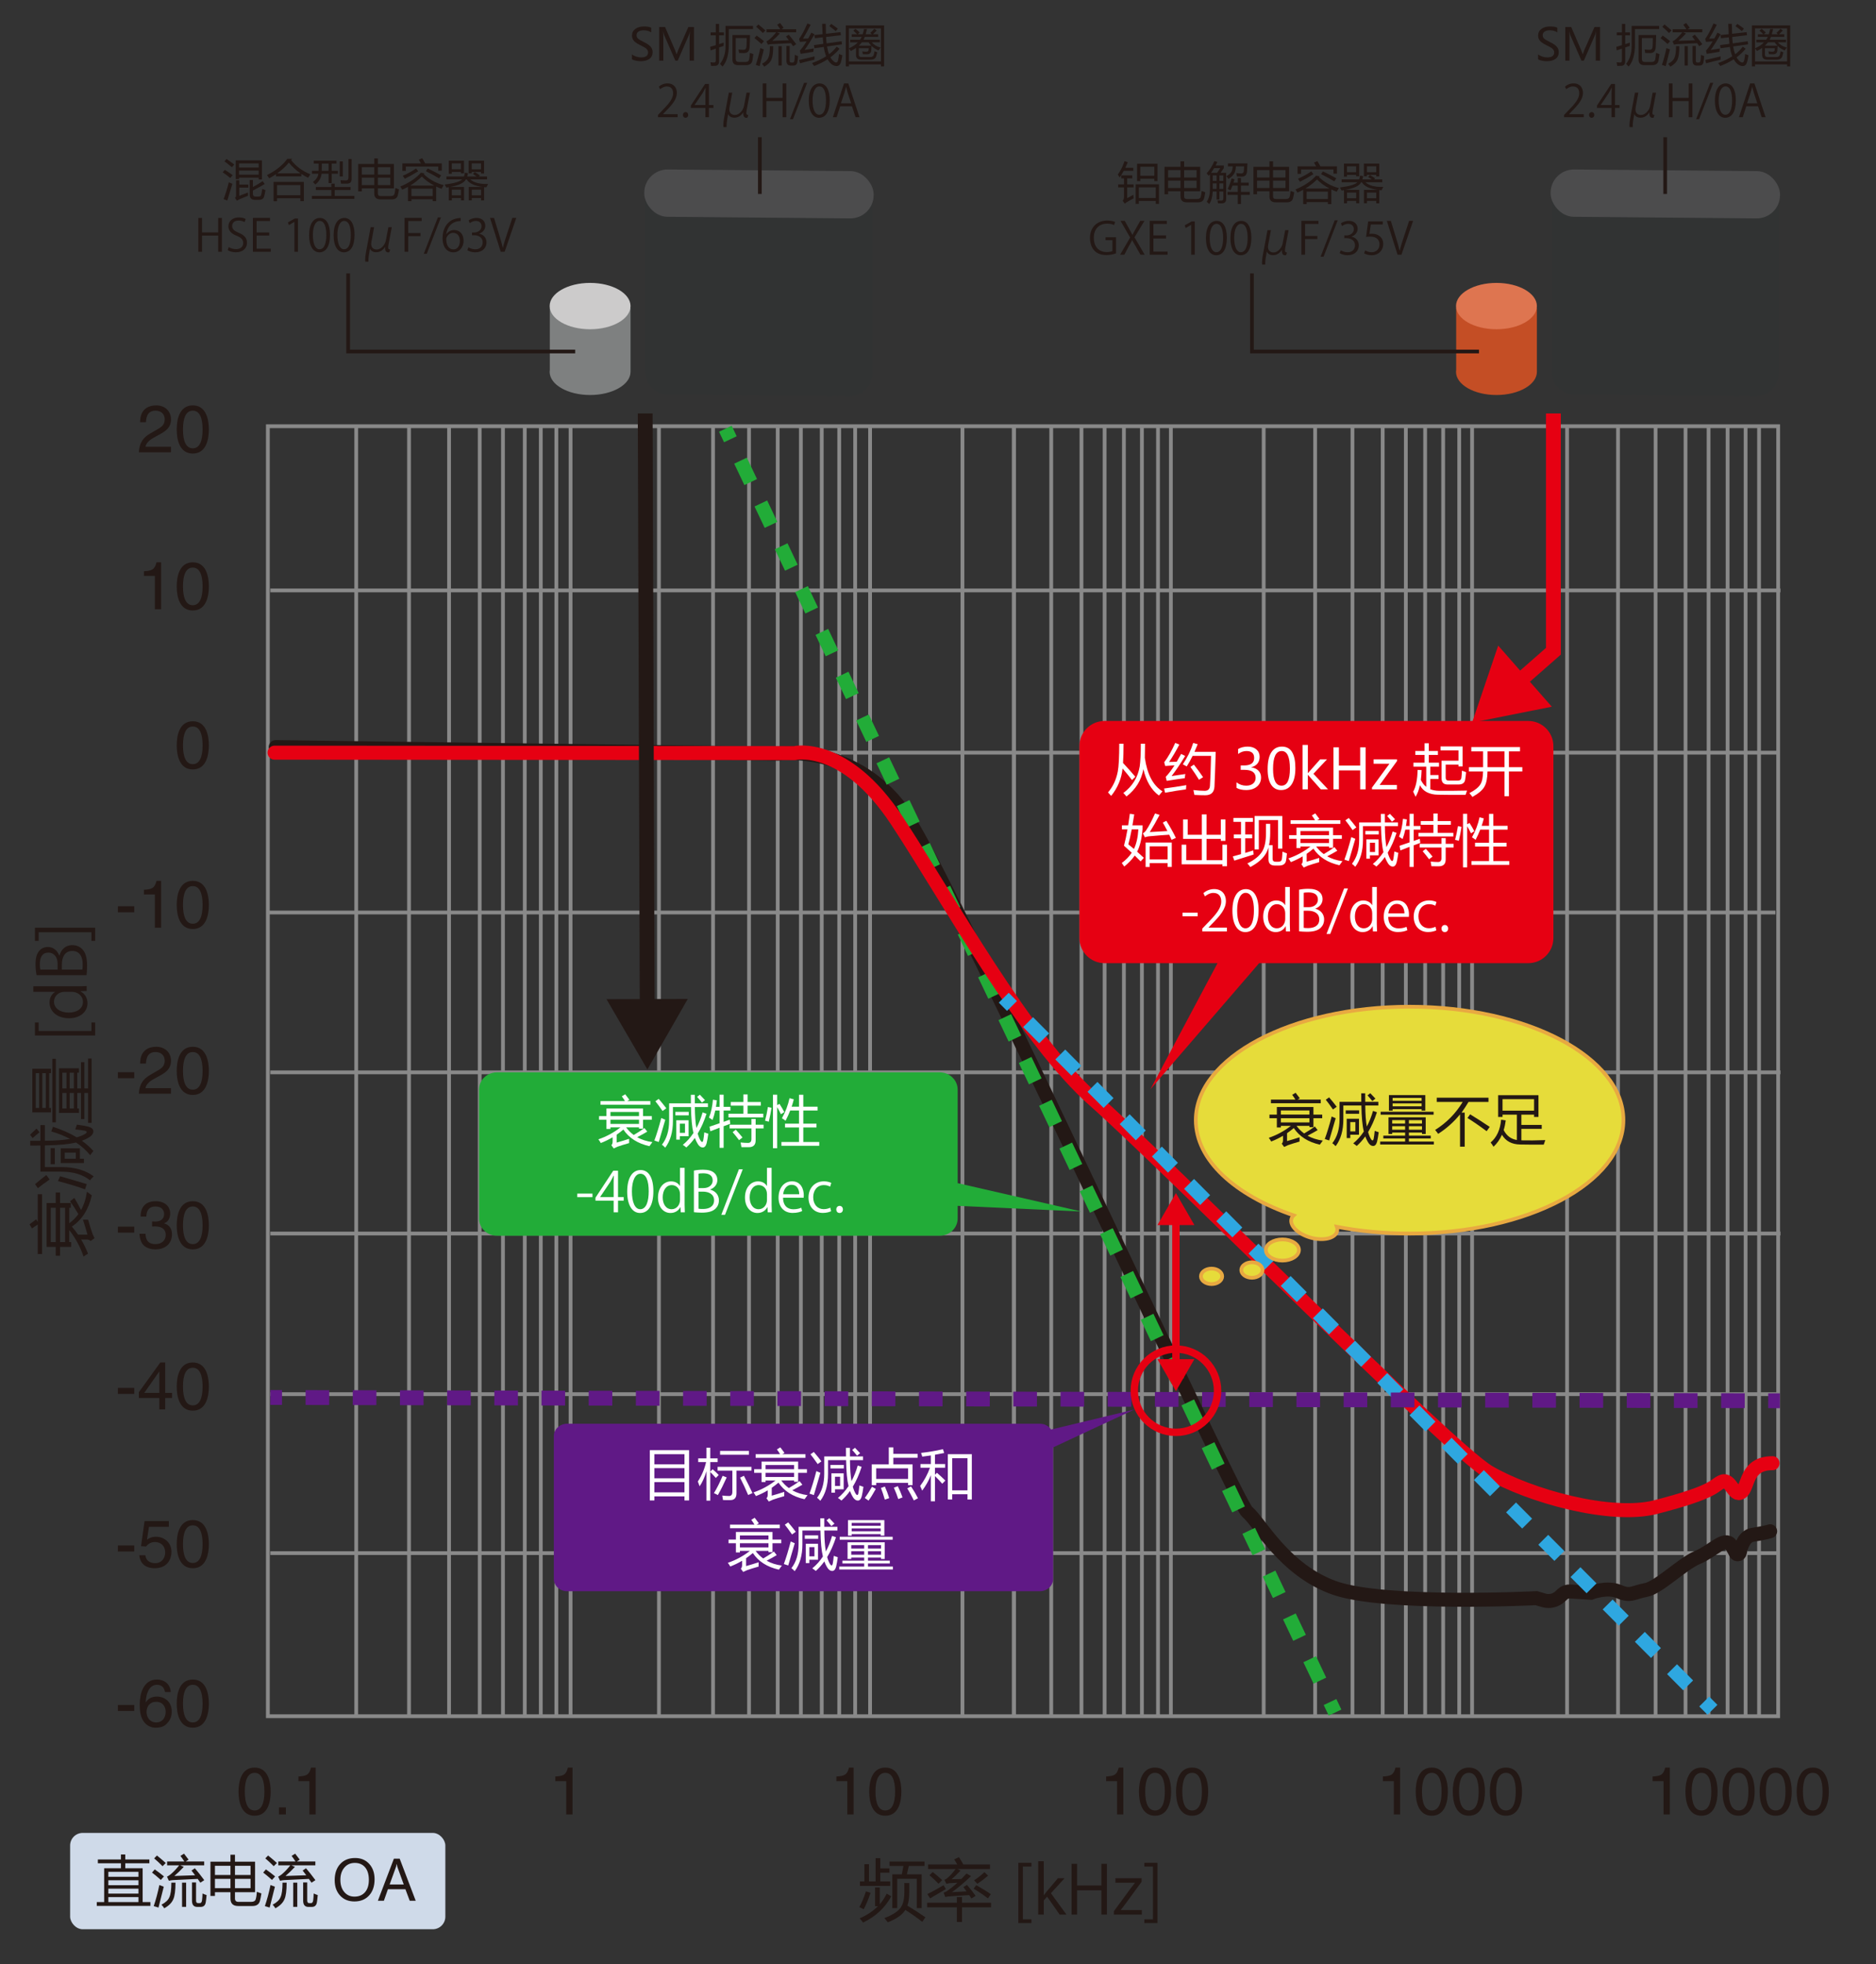 <?xml version="1.0" encoding="UTF-8"?>
<svg xmlns="http://www.w3.org/2000/svg" viewBox="0 0 506.298 530.043">
  <rect x="0" y="0" width="506.298" height="530.043" fill="#333333" stroke="none"/>
  <g id="uuid-183a17e2-3849-4f4a-891b-aebb49cc9f96" data-name="グラフ罫線">
    <line x1="72.966" y1="159.329" x2="480.511" y2="159.329" style="fill: none; stroke: #898989; stroke-miterlimit: 10; stroke-width: 1.018px;"/>
    <line x1="72.966" y1="203.11" x2="480.029" y2="203.11" style="fill: none; stroke: #898989; stroke-miterlimit: 10; stroke-width: 1.018px;"/>
    <line x1="72.09" y1="246.244" x2="479.153" y2="246.244" style="fill: none; stroke: #898989; stroke-miterlimit: 10; stroke-width: 1.018px;"/>
    <line x1="72.966" y1="289.377" x2="480.511" y2="289.377" style="fill: none; stroke: #898989; stroke-miterlimit: 10; stroke-width: 1.018px;"/>
    <line x1="72.966" y1="332.871" x2="480.511" y2="332.871" style="fill: none; stroke: #898989; stroke-miterlimit: 10; stroke-width: 1.018px;"/>
    <line x1="72.966" y1="376.22" x2="480.35" y2="376.22" style="fill: none; stroke: #898989; stroke-miterlimit: 10; stroke-width: 1.018px;"/>
    <line x1="72.966" y1="419.113" x2="480.35" y2="419.113" style="fill: none; stroke: #898989; stroke-miterlimit: 10; stroke-width: 1.018px;"/>
    <line x1="96.142" y1="115.261" x2="96.142" y2="463.088" style="fill: none; stroke: #898989; stroke-miterlimit: 10; stroke-width: 1.018px;"/>
    <line x1="110.386" y1="115.261" x2="110.386" y2="463.088" style="fill: none; stroke: #898989; stroke-miterlimit: 10; stroke-width: 1.018px;"/>
    <line x1="121.19" y1="115.133" x2="121.19" y2="462.96" style="fill: none; stroke: #898989; stroke-miterlimit: 10; stroke-width: 1.018px;"/>
    <line x1="129.459" y1="115.133" x2="129.459" y2="462.96" style="fill: none; stroke: #898989; stroke-miterlimit: 10; stroke-width: 1.018px;"/>
    <line x1="135.74" y1="115.133" x2="135.74" y2="462.96" style="fill: none; stroke: #898989; stroke-miterlimit: 10; stroke-width: 1.018px;"/>
    <line x1="141.625" y1="115.133" x2="141.625" y2="462.96" style="fill: none; stroke: #898989; stroke-miterlimit: 10; stroke-width: 1.018px;"/>
    <line x1="145.951" y1="115.133" x2="145.951" y2="462.96" style="fill: none; stroke: #898989; stroke-miterlimit: 10; stroke-width: 1.018px;"/>
    <line x1="150.149" y1="115.133" x2="150.149" y2="462.96" style="fill: none; stroke: #898989; stroke-miterlimit: 10; stroke-width: 1.018px;"/>
    <line x1="153.985" y1="115.033" x2="153.985" y2="462.861" style="fill: none; stroke: #898989; stroke-miterlimit: 10; stroke-width: 1.018px;"/>
    <line x1="177.834" y1="115.133" x2="177.834" y2="462.96" style="fill: none; stroke: #898989; stroke-miterlimit: 10; stroke-width: 1.018px;"/>
    <line x1="192.436" y1="115.133" x2="192.436" y2="462.96" style="fill: none; stroke: #898989; stroke-miterlimit: 10; stroke-width: 1.018px;"/>
    <line x1="202.148" y1="115.133" x2="202.148" y2="462.96" style="fill: none; stroke: #898989; stroke-miterlimit: 10; stroke-width: 1.018px;"/>
    <line x1="209.888" y1="115.261" x2="209.888" y2="463.088" style="fill: none; stroke: #898989; stroke-miterlimit: 10; stroke-width: 1.018px;"/>
    <line x1="216.137" y1="115.261" x2="216.137" y2="463.088" style="fill: none; stroke: #898989; stroke-miterlimit: 10; stroke-width: 1.018px;"/>
    <line x1="221.77" y1="115.261" x2="221.77" y2="463.088" style="fill: none; stroke: #898989; stroke-miterlimit: 10; stroke-width: 1.018px;"/>
    <line x1="226.489" y1="115.261" x2="226.489" y2="463.088" style="fill: none; stroke: #898989; stroke-miterlimit: 10; stroke-width: 1.018px;"/>
    <line x1="230.796" y1="115.261" x2="230.796" y2="463.088" style="fill: none; stroke: #898989; stroke-miterlimit: 10; stroke-width: 1.018px;"/>
    <line x1="273.637" y1="115.298" x2="273.637" y2="463.126" style="fill: none; stroke: #898989; stroke-miterlimit: 10; stroke-width: 1.018px;"/>
    <line x1="234.818" y1="115.261" x2="234.818" y2="463.088" style="fill: none; stroke: #898989; stroke-miterlimit: 10; stroke-width: 1.018px;"/>
    <g>
      <line x1="259.749" y1="115.261" x2="259.749" y2="463.088" style="fill: none; stroke: #898989; stroke-miterlimit: 10; stroke-width: 1.018px;"/>
      <line x1="273.637" y1="115.261" x2="273.637" y2="463.088" style="fill: none; stroke: #898989; stroke-miterlimit: 10; stroke-width: 1.018px;"/>
      <line x1="283.706" y1="115.261" x2="283.706" y2="463.088" style="fill: none; stroke: #898989; stroke-miterlimit: 10; stroke-width: 1.018px;"/>
      <line x1="291.865" y1="115.261" x2="291.865" y2="463.088" style="fill: none; stroke: #898989; stroke-miterlimit: 10; stroke-width: 1.018px;"/>
      <line x1="298.115" y1="115.261" x2="298.115" y2="463.088" style="fill: none; stroke: #898989; stroke-miterlimit: 10; stroke-width: 1.018px;"/>
      <line x1="303.323" y1="115.261" x2="303.323" y2="463.088" style="fill: none; stroke: #898989; stroke-miterlimit: 10; stroke-width: 1.018px;"/>
      <line x1="308.183" y1="115.261" x2="308.183" y2="463.088" style="fill: none; stroke: #898989; stroke-miterlimit: 10; stroke-width: 1.018px;"/>
      <line x1="312.523" y1="115.261" x2="312.523" y2="463.088" style="fill: none; stroke: #898989; stroke-miterlimit: 10; stroke-width: 1.018px;"/>
      <line x1="315.995" y1="115.261" x2="315.995" y2="463.088" style="fill: none; stroke: #898989; stroke-miterlimit: 10; stroke-width: 1.018px;"/>
    </g>
    <g>
      <line x1="341.045" y1="115.261" x2="341.045" y2="463.088" style="fill: none; stroke: #898989; stroke-miterlimit: 10; stroke-width: 1.018px;"/>
      <line x1="354.933" y1="115.261" x2="354.933" y2="463.088" style="fill: none; stroke: #898989; stroke-miterlimit: 10; stroke-width: 1.018px;"/>
      <line x1="365.001" y1="115.261" x2="365.001" y2="463.088" style="fill: none; stroke: #898989; stroke-miterlimit: 10; stroke-width: 1.018px;"/>
      <line x1="373.161" y1="115.261" x2="373.161" y2="463.088" style="fill: none; stroke: #898989; stroke-miterlimit: 10; stroke-width: 1.018px;"/>
      <line x1="379.41" y1="115.261" x2="379.41" y2="463.088" style="fill: none; stroke: #898989; stroke-miterlimit: 10; stroke-width: 1.018px;"/>
      <line x1="384.618" y1="115.261" x2="384.618" y2="463.088" style="fill: none; stroke: #898989; stroke-miterlimit: 10; stroke-width: 1.018px;"/>
      <line x1="389.479" y1="115.261" x2="389.479" y2="463.088" style="fill: none; stroke: #898989; stroke-miterlimit: 10; stroke-width: 1.018px;"/>
      <line x1="393.819" y1="115.261" x2="393.819" y2="463.088" style="fill: none; stroke: #898989; stroke-miterlimit: 10; stroke-width: 1.018px;"/>
      <line x1="397.291" y1="115.261" x2="397.291" y2="463.088" style="fill: none; stroke: #898989; stroke-miterlimit: 10; stroke-width: 1.018px;"/>
    </g>
    <line x1="422.922" y1="115.083" x2="422.922" y2="462.91" style="fill: none; stroke: #898989; stroke-miterlimit: 10; stroke-width: 1.018px;"/>
    <line x1="436.673" y1="115.083" x2="436.673" y2="462.91" style="fill: none; stroke: #898989; stroke-miterlimit: 10; stroke-width: 1.018px;"/>
    <line x1="446.81" y1="115.083" x2="446.81" y2="462.91" style="fill: none; stroke: #898989; stroke-miterlimit: 10; stroke-width: 1.018px;"/>
    <line x1="454.896" y1="115.083" x2="454.896" y2="462.91" style="fill: none; stroke: #898989; stroke-miterlimit: 10; stroke-width: 1.018px;"/>
    <line x1="461.114" y1="115.083" x2="461.114" y2="462.91" style="fill: none; stroke: #898989; stroke-miterlimit: 10; stroke-width: 1.018px;"/>
    <line x1="466.248" y1="115.083" x2="466.248" y2="462.91" style="fill: none; stroke: #898989; stroke-miterlimit: 10; stroke-width: 1.018px;"/>
    <line x1="471.109" y1="115.083" x2="471.109" y2="462.91" style="fill: none; stroke: #898989; stroke-miterlimit: 10; stroke-width: 1.018px;"/>
    <line x1="474.736" y1="115.083" x2="474.736" y2="462.91" style="fill: none; stroke: #898989; stroke-miterlimit: 10; stroke-width: 1.018px;"/>
    <rect x="72.292" y="115.021" width="407.608" height="348.107" style="fill: none; stroke: #898989; stroke-miterlimit: 10; stroke-width: 1.022px;"/>
  </g>
  <g id="uuid-8208701a-0c7e-4a90-be13-e7143ed10520" data-name="グラフ">
    <path d="M74.417,201.608l135.552,1.769s21.563-3.138,34.911,17.398c13.348,20.536,88.362,184.482,91.727,187.22s9.926,15.744,23.616,20.536c13.691,4.792,54.42,2.738,54.42,2.738l1.978,.587c1.557,.462,3.241,.063,4.426-1.048l.654-.613c.55-.515,1.288-.78,2.039-.733l5.57,.354s4.392-1.714,7.605-.321,3.823,.214,7.284-.428,9.801-7.069,13.925-8.783c4.124-1.714,7.345-5.685,8.975-3.428,.585,.811,1.029,1.591,1.358,2.259,.246,.499,.973,.401,1.082-.144,.386-1.919,1.305-4.465,3.474-4.794,3.535-.536,4.713-.964,4.713-.964" style="fill: none; stroke: #231815; stroke-linecap: round; stroke-miterlimit: 10; stroke-width: 3.776px;"/>
    <g>
      <line x1="195.762" y1="115.695" x2="197.112" y2="118.537" style="fill: none; stroke: #22ac38; stroke-miterlimit: 10; stroke-width: 3.776px;"/>
      <line x1="199.855" y1="124.313" x2="357.581" y2="456.411" style="fill: none; stroke: #22ac38; stroke-dasharray: 0 0 6.394 6.394; stroke-miterlimit: 10; stroke-width: 3.776px;"/>
      <line x1="358.953" y1="459.299" x2="360.303" y2="462.141" style="fill: none; stroke: #22ac38; stroke-miterlimit: 10; stroke-width: 3.776px;"/>
    </g>
    <path d="M74.1,203.11l140.37,.121s13.516-3.15,27.607,18.25c14.091,21.4,34.383,58.804,53.342,75.514,18.959,16.71,95.438,93.832,106.363,100.259,10.926,6.427,32.984,12.542,45.028,9.446,16.569-4.26,15.621-5.911,17.955-6.875s3.088,4.177,5.141,2.892,1.078-7.873,8.468-7.873" style="fill: none; stroke: #e60012; stroke-linecap: round; stroke-miterlimit: 10; stroke-width: 3.776px;"/>
    <g>
      <line x1="270.894" y1="269.234" x2="273.113" y2="271.464" style="fill: none; stroke: #2ea7e0; stroke-miterlimit: 10; stroke-width: 3.776px;"/>
      <line x1="277.458" y1="275.829" x2="457.767" y2="456.981" style="fill: none; stroke: #2ea7e0; stroke-dasharray: 0 0 6.159 6.159; stroke-miterlimit: 10; stroke-width: 3.776px;"/>
      <line x1="459.94" y1="459.164" x2="462.16" y2="461.394" style="fill: none; stroke: #2ea7e0; stroke-miterlimit: 10; stroke-width: 3.776px;"/>
    </g>
    <g>
      <line x1="72.966" y1="377.112" x2="76.112" y2="377.119" style="fill: none; stroke: #601986; stroke-miterlimit: 10; stroke-width: 4px;"/>
      <line x1="82.479" y1="377.133" x2="474.02" y2="377.99" style="fill: none; stroke: #601986; stroke-dasharray: 0 0 6.367 6.367; stroke-miterlimit: 10; stroke-width: 4px;"/>
      <line x1="477.204" y1="377.997" x2="480.35" y2="378.004" style="fill: none; stroke: #601986; stroke-miterlimit: 10; stroke-width: 4px;"/>
    </g>
    <g>
      <line x1="174.128" y1="111.574" x2="174.668" y2="272.809" style="fill: none; stroke: #231815; stroke-miterlimit: 10; stroke-width: 4px;"/>
      <polygon points="163.687 269.636 174.719 288.596 185.626 269.563 163.687 269.636" style="fill: #231815;"/>
    </g>
    <circle cx="317.362" cy="375.291" r="11.234" style="fill: none; stroke: #e60012; stroke-miterlimit: 10; stroke-width: 2px;"/>
    <g>
      <line x1="317.362" y1="329.133" x2="317.362" y2="368.231" style="fill: none; stroke: #e60012; stroke-miterlimit: 10; stroke-width: 2px;"/>
      <polygon points="312.375 330.592 317.361 321.957 322.348 330.592 312.375 330.592" style="fill: #e60012;"/>
      <polygon points="312.375 366.772 317.361 375.407 322.348 366.772 312.375 366.772" style="fill: #e60012;"/>
    </g>
    <g>
      <polyline points="419.232 111.574 419.232 175.745 409.158 184.582" style="fill: none; stroke: #e60012; stroke-miterlimit: 10; stroke-width: 4px;"/>
      <polygon points="404.337 174.219 397.29 194.992 418.805 190.711 404.337 174.219" style="fill: #e60012;"/>
    </g>
    <g>
      <path d="M148.386,83.114v16.708c-.025,.171-.046,.343-.046,.518,0,3.455,4.887,6.255,10.915,6.255s10.915-2.801,10.915-6.255v-17.227h-21.784Z" style="fill: #7e8080;"/>
      <ellipse cx="159.255" cy="82.596" rx="10.915" ry="6.255" style="fill: #cccbcb;"/>
    </g>
    <g>
      <path d="M235.456,54.128h-61.328v45.957h.004c0,.028-.005,.056-.005,.085v.058c-.03,3.401,2.727,6.208,6.128,6.238l48.962,.431c3.401,.03,6.208-2.728,6.238-6.129v-.058c.002-.211-.007-.419-.026-.624h.027V54.128Z" style="fill: #313333;"/>
      <rect x="173.871" y="45.956" width="61.915" height="12.764" rx="6.28" ry="6.28" transform="translate(.468 -1.8) rotate(.504)" style="fill: #4c4c4d;"/>
    </g>
    <path d="M392.996,83.114v16.708c-.025,.171-.046,.343-.046,.518,0,3.455,4.887,6.255,10.915,6.255s10.915-2.801,10.915-6.255v-17.227h-21.784Z" style="fill: #c44e25;"/>
    <ellipse cx="403.865" cy="82.596" rx="10.915" ry="6.255" style="fill: #de7550;"/>
    <g>
      <path d="M480.065,54.128h-61.328v45.957h.004c0,.028-.005,.056-.005,.085v.058c-.03,3.401,2.727,6.208,6.128,6.238l48.962,.431c3.401,.03,6.208-2.728,6.238-6.129v-.058c.002-.211-.007-.419-.026-.624h.027V54.128Z" style="fill: #313333;"/>
      <rect x="418.481" y="45.956" width="61.915" height="12.764" rx="6.28" ry="6.28" transform="translate(.478 -3.951) rotate(.504)" style="fill: #4c4c4d;"/>
    </g>
  </g>
  <g id="uuid-5a4b716e-2684-4759-a266-2e9cdc2ddd77" data-name="テキスト">
    <g>
      <path d="M231.921,514.628c.645-1.148,1.236-2.561,1.775-4.236l1.248,.387c-.574,1.723-1.189,3.205-1.846,4.447-.352-.199-.744-.398-1.178-.598Zm4.254-5.291h1.266v4.518c.738-.855,1.359-1.805,1.863-2.848l1.23,.721c-1.676,3.105-4.213,5.467-7.611,7.084-.223-.316-.527-.697-.914-1.143,1.98-.855,3.621-1.945,4.922-3.27h-.756v-5.062Zm-4.096-1.617h1.213v-4.658h1.23v4.658h1.793v-6.293h1.266v2.76h2.461v1.16h-2.461v2.373h2.689v1.195h-8.191v-1.195Zm11.988,.422h1.318v2.672c0,1.348-.164,2.49-.492,3.428,1.816,1.102,3.434,2.15,4.852,3.146l-.844,1.23c-1.441-1.137-2.965-2.209-4.57-3.217-.07,.117-.146,.229-.229,.334-.855,1.184-2.361,2.186-4.518,3.006-.258-.363-.557-.744-.896-1.143,2.027-.762,3.434-1.629,4.219-2.602,.773-.938,1.16-2.361,1.16-4.271v-2.584Zm-3.252-2.338h2.566l.439-2.268h-3.744v-1.195h9.439v1.195h-4.236l-.527,2.268h3.99v9.105h-1.318v-7.91h-5.291v7.91h-1.318v-9.105Z" style="fill: #231815;"/>
      <path d="M250.219,513.468h8.016v-1.547h1.389v1.547h7.84v1.23h-7.84v3.955h-1.389v-3.955h-8.016v-1.23Zm4.43-4.729l.633,1.037c-1.395,.82-2.818,1.658-4.271,2.514l-.738-1.178c1.219-.574,2.678-1.365,4.377-2.373Zm2.268,1.863c.182-.012,1.497-.079,3.946-.202-.293-.41-.577-.794-.853-1.151l.949-.598c.844,.938,1.623,1.922,2.338,2.953l-1.125,.703c-.205-.311-.407-.612-.606-.905-2.227,.123-4.069,.243-5.528,.36-.258,.023-.568,.076-.932,.158l-.439-1.195c.352-.117,.615-.229,.791-.334,.99-.668,1.969-1.444,2.936-2.329-.85,.035-1.576,.079-2.18,.132-.246,.035-.516,.088-.809,.158l-.527-1.072c.293-.105,.562-.27,.809-.492,.791-.668,1.529-1.477,2.215-2.426h-7.436v-1.23h7.875c-.287-.521-.557-.979-.809-1.371l1.266-.615c.457,.697,.853,1.359,1.187,1.986h7.198v1.23h-8.78l.835,.439c-.949,.973-1.752,1.746-2.408,2.32,.668-.018,1.541-.038,2.619-.062,.469-.469,.938-.964,1.406-1.485l1.213,.703c-1.863,1.77-3.58,3.211-5.15,4.324Zm-6.082-4.57l.896-.861c.973,.773,1.822,1.506,2.549,2.197l-.984,.967c-.68-.715-1.5-1.482-2.461-2.303Zm12.639,2.689c1.676,.949,2.982,1.758,3.92,2.426l-.773,1.143c-1.207-.938-2.496-1.811-3.867-2.619l.721-.949Zm3.199-2.566c-.891,.773-1.857,1.506-2.9,2.197l-.896-.932c1.125-.738,2.057-1.477,2.795-2.215l1.002,.949Z" style="fill: #231815;"/>
      <path d="M278.363,518.948h-3.529v-16.259h3.529v1.008h-2.305v14.242h2.305v1.009Z" style="fill: #231815;"/>
      <path d="M287.814,516.661h-1.837l-3.385-4.844-.9,1.026v3.817h-1.494v-14.404h1.494v9.165h.036c.234-.343,.576-.774,.847-1.099l2.935-3.475h1.801l-3.691,4.051,4.195,5.762Z" style="fill: #231815;"/>
      <path d="M298.741,516.661h-1.494v-6.554h-6.555v6.554h-1.494v-13.702h1.494v5.852h6.555v-5.852h1.494v13.702Z" style="fill: #231815;"/>
      <path d="M308.099,506.848v.954l-4.483,6.121c-.378,.522-.738,.991-1.134,1.477v.036h5.672v1.225h-7.545v-.9l4.52-6.157c.396-.522,.757-.991,1.171-1.495v-.036h-5.276v-1.224h7.076Z" style="fill: #231815;"/>
      <path d="M308.835,502.689h3.547v16.259h-3.547v-1.009h2.323v-14.242h-2.323v-1.008Z" style="fill: #231815;"/>
    </g>
    <g>
      <path d="M68.714,489.983c-3.637,0-4.339-3.871-4.339-6.5s.702-6.5,4.339-6.5,4.339,3.872,4.339,6.5-.702,6.5-4.339,6.5Zm0-11.577c-1.818,0-2.646,1.908-2.646,5.077s.828,5.078,2.646,5.078,2.647-1.909,2.647-5.078-.828-5.077-2.647-5.077Z" style="fill: #231815;"/>
      <path d="M77.155,489.641h-1.873v-1.908h1.873v1.908Z" style="fill: #231815;"/>
      <path d="M85.184,489.641h-1.692v-8.984h-2.953v-1.261c2.053-.144,2.899-.342,3.403-2.413h1.242v12.658Z" style="fill: #231815;"/>
    </g>
    <path d="M154.513,489.641h-1.692v-8.984h-2.953v-1.261c2.053-.144,2.899-.342,3.403-2.413h1.242v12.658Z" style="fill: #231815;"/>
    <g>
      <path d="M230.373,489.641h-1.692v-8.984h-2.953v-1.261c2.053-.144,2.899-.342,3.403-2.413h1.242v12.658Z" style="fill: #231815;"/>
      <path d="M238.923,489.983c-3.637,0-4.34-3.871-4.34-6.5s.703-6.5,4.34-6.5,4.339,3.871,4.339,6.5-.702,6.5-4.339,6.5Zm0-11.577c-1.818,0-2.646,1.908-2.646,5.077s.828,5.078,2.646,5.078,2.646-1.909,2.646-5.078-.828-5.077-2.646-5.077Z" style="fill: #231815;"/>
    </g>
    <g>
      <path d="M303.172,489.641h-1.692v-8.984h-2.953v-1.261c2.053-.144,2.899-.342,3.403-2.413h1.242v12.658Z" style="fill: #231815;"/>
      <path d="M311.721,489.983c-3.638,0-4.34-3.871-4.34-6.5s.702-6.5,4.34-6.5,4.339,3.871,4.339,6.5-.702,6.5-4.339,6.5Zm0-11.577c-1.819,0-2.647,1.908-2.647,5.077s.828,5.078,2.647,5.078,2.646-1.909,2.646-5.078-.828-5.077-2.646-5.077Z" style="fill: #231815;"/>
      <path d="M321.729,489.983c-3.638,0-4.34-3.871-4.34-6.5s.702-6.5,4.34-6.5,4.339,3.871,4.339,6.5-.702,6.5-4.339,6.5Zm0-11.577c-1.819,0-2.647,1.908-2.647,5.077s.828,5.078,2.647,5.078,2.646-1.909,2.646-5.078-.828-5.077-2.646-5.077Z" style="fill: #231815;"/>
    </g>
    <g>
      <path d="M377.861,489.641h-1.692v-8.984h-2.953v-1.261c2.053-.144,2.899-.342,3.403-2.413h1.242v12.658Z" style="fill: #231815;"/>
      <path d="M386.411,489.983c-3.638,0-4.34-3.871-4.34-6.5s.702-6.5,4.34-6.5,4.339,3.871,4.339,6.5-.702,6.5-4.339,6.5Zm0-11.577c-1.819,0-2.647,1.908-2.647,5.077s.828,5.078,2.647,5.078,2.646-1.909,2.646-5.078-.828-5.077-2.646-5.077Z" style="fill: #231815;"/>
      <path d="M396.419,489.983c-3.638,0-4.34-3.871-4.34-6.5s.702-6.5,4.34-6.5,4.339,3.871,4.339,6.5-.702,6.5-4.339,6.5Zm0-11.577c-1.819,0-2.647,1.908-2.647,5.077s.828,5.078,2.647,5.078,2.646-1.909,2.646-5.078-.828-5.077-2.646-5.077Z" style="fill: #231815;"/>
      <path d="M406.426,489.983c-3.638,0-4.34-3.871-4.34-6.5s.702-6.5,4.34-6.5,4.339,3.871,4.339,6.5-.702,6.5-4.339,6.5Zm0-11.577c-1.819,0-2.647,1.908-2.647,5.077s.828,5.078,2.647,5.078,2.646-1.909,2.646-5.078-.828-5.077-2.646-5.077Z" style="fill: #231815;"/>
    </g>
    <g>
      <path d="M450.655,489.641h-1.692v-8.984h-2.953v-1.261c2.053-.144,2.899-.342,3.403-2.413h1.242v12.658Z" style="fill: #231815;"/>
      <path d="M459.205,489.983c-3.638,0-4.34-3.871-4.34-6.5s.702-6.5,4.34-6.5,4.339,3.872,4.339,6.5-.702,6.5-4.339,6.5Zm0-11.577c-1.819,0-2.647,1.908-2.647,5.077s.828,5.078,2.647,5.078,2.646-1.909,2.646-5.078-.828-5.077-2.646-5.077Z" style="fill: #231815;"/>
      <path d="M469.213,489.983c-3.638,0-4.34-3.871-4.34-6.5s.702-6.5,4.34-6.5,4.339,3.872,4.339,6.5-.702,6.5-4.339,6.5Zm0-11.577c-1.819,0-2.647,1.908-2.647,5.077s.828,5.078,2.647,5.078,2.646-1.909,2.646-5.078-.828-5.077-2.646-5.077Z" style="fill: #231815;"/>
      <path d="M479.22,489.983c-3.638,0-4.34-3.871-4.34-6.5s.702-6.5,4.34-6.5,4.339,3.872,4.339,6.5-.702,6.5-4.339,6.5Zm0-11.577c-1.819,0-2.647,1.908-2.647,5.077s.828,5.078,2.647,5.078,2.646-1.909,2.646-5.078-.828-5.077-2.646-5.077Z" style="fill: #231815;"/>
      <path d="M489.228,489.983c-3.638,0-4.34-3.871-4.34-6.5s.702-6.5,4.34-6.5,4.339,3.872,4.339,6.5-.702,6.5-4.339,6.5Zm0-11.577c-1.819,0-2.647,1.908-2.647,5.077s.828,5.078,2.647,5.078,2.646-1.909,2.646-5.078-.828-5.077-2.646-5.077Z" style="fill: #231815;"/>
    </g>
    <g>
      <path d="M10.185,338.394v-7.928c-.445,.258-.961,.604-1.547,1.037l-.668-1.107c.703-.551,1.301-1.002,1.793-1.354l.422,.721v-7.506h1.178v16.137h-1.178Zm8.719-14.221l1.16-.914c.48,.785,1.084,1.875,1.811,3.27,.797-1.418,1.324-3.064,1.582-4.939,.234,.188,.674,.51,1.318,.967-.855,3.809-2.648,6.621-5.379,8.438,.598,.703,1.154,1.43,1.67,2.18h2.549c-.41-1.453-.82-2.801-1.23-4.043,.516,.012,.979,.012,1.389,0,.445,1.559,.832,2.801,1.16,3.727,.164,.41,.357,.832,.58,1.266l-1.072,.773c-.211-.281-.609-.422-1.195-.422h-1.354c.727,1.219,1.348,2.496,1.863,3.832-.422,.223-.82,.486-1.195,.791-.891-2.613-2.18-4.998-3.867-7.154v3.234h.51v1.301h-2.988v2.391h-1.178v-2.391h-2.461v-11.848h2.461v-2.848h1.178v2.848h2.9v1.301h-.422v4.166c.961-.703,1.781-1.523,2.461-2.461-.75-1.289-1.5-2.443-2.25-3.463Zm-5.203,1.758v9.246h1.336v-9.246h-1.336Zm3.867,0h-1.354v9.246h1.354v-9.246Z" style="fill: #231815;"/>
      <path d="M8.814,307.122l-.703-.896c.586-.586,1.172-1.143,1.758-1.67l.791,1.002c-.609,.48-1.225,1.002-1.846,1.564Zm15.539,4.623c-1.066-1.307-2.344-2.452-3.832-3.437-1.852,.463-4.658,.727-8.42,.791v5.845h4.482c3.586,0,6.48,.832,8.684,2.496-.457,.434-.779,.791-.967,1.072-1.969-1.559-4.564-2.338-7.787-2.338h-5.607v-7.049c-.943,.012-1.863,.018-2.76,.018v-1.283c.891,0,1.811-.003,2.76-.009v-4.245h1.195v4.236c2.83-.023,5.098-.19,6.803-.501-1.506-.809-3.193-1.479-5.062-2.013l.439-1.266c2.443,.791,4.585,1.743,6.425,2.856,1.055-.299,1.86-.642,2.417-1.028,.457-.375,.363-.633-.281-.773-.691-.129-1.535-.24-2.531-.334,.199-.551,.346-.984,.439-1.301,1.242,.164,2.268,.346,3.076,.545,.926,.258,1.383,.68,1.371,1.266,.012,.504-.275,.979-.861,1.424-.656,.439-1.4,.812-2.232,1.116,1.178,.844,2.209,1.767,3.094,2.769-.316,.363-.598,.744-.844,1.143Zm-14.133,8.895l-.756-1.09c.949-.82,1.963-1.641,3.041-2.461l.879,1.213c-1.383,.961-2.438,1.74-3.164,2.338Zm3.445-6.469v-4.342h1.125v4.342h-1.125Zm9.281,6.785c-1.957-.727-4.389-1.471-7.295-2.232,.211-.445,.398-.879,.562-1.301,1.887,.527,4.289,1.23,7.207,2.109l-.475,1.424Zm-6.557-7.102v-3.973h5.168v2.812h1.09v1.16h-6.258Zm4.078-2.812h-2.988v1.652h2.988v-1.652Z" style="fill: #231815;"/>
      <path d="M8.726,300.179v-11.777h5.027v1.195h-.475v9.387h.475v1.195h-5.027Zm.914-10.582v9.387h.932v-9.387h-.932Zm2.725,9.387v-9.387h-.949v9.387h.949Zm1.758,3.885v-17.156h.949v17.156h-.949Zm9.65,.141v-8.068h-1.002v7.049h-.914v-7.049h-1.002v4.184h.457v1.195h-5.396v-12.041h5.396v1.195h-.457v4.236h1.002v-7.066h.914v7.066h1.002v-8.068h.949v17.367h-.949Zm-6.943-13.535v4.236h1.125v-4.236h-1.125Zm1.125,9.65v-4.184h-1.125v4.184h1.125Zm1.986-5.414v-4.236h-1.143v4.236h1.143Zm0,5.414v-4.184h-1.143v4.184h1.143Z" style="fill: #231815;"/>
      <path d="M25.683,275.91v3.529H9.425v-3.529h1.008v2.305h14.242v-2.305h1.008Z" style="fill: #231815;"/>
      <path d="M20.966,266.153c.792,0,1.765-.036,2.431-.072v1.333l-1.674,.072v.054c1.026,.504,1.89,1.62,1.89,3.205,0,2.269-1.962,4.033-4.987,4.033-3.313,0-5.257-1.944-5.257-4.231,0-1.44,.702-2.413,1.512-2.863v-.036h-5.888v-1.495h11.974Zm-3.457,1.495c-1.963,0-2.935,1.386-2.935,2.647,0,1.854,1.729,2.953,3.979,2.953,2.07,0,3.835-.972,3.835-2.899,0-1.621-1.422-2.701-2.989-2.701h-1.891Z" style="fill: #231815;"/>
      <path d="M16.051,257.874c.306-1.296,1.386-2.827,3.457-2.827,1.224,0,2.088,.468,2.701,1.098,.9,.918,1.296,2.395,1.296,4.465,0,1.134-.09,1.98-.144,2.539H9.875c-.162-.756-.288-1.837-.288-2.953,0-1.692,.324-2.809,1.008-3.619,.558-.648,1.351-1.026,2.376-1.026,1.351,0,2.521,.918,3.025,2.323h.054Zm-.504,2.179c0-1.818-1.044-2.989-2.448-2.989h-.018c-1.621,0-2.323,1.188-2.323,3.061,0,.792,.054,1.26,.126,1.53h4.663v-1.603Zm6.68,1.603c.072-.342,.09-.828,.09-1.458,0-1.891-.738-3.583-2.809-3.583-2.053,0-2.809,1.783-2.809,3.601v1.44h5.528Z" style="fill: #231815;"/>
      <path d="M9.425,253.898v-3.547H25.683v3.547h-1.008v-2.322H10.433v2.322h-1.008Z" style="fill: #231815;"/>
    </g>
    <g>
      <path d="M37.81,113.933c0-4.123,3.007-4.537,4.375-4.537,2.197,0,3.961,1.422,3.961,3.781,0,2.269-1.495,3.223-3.385,4.231l-1.314,.72c-1.729,.955-2.106,1.945-2.179,2.431h6.878v1.495h-8.661c.09-2.629,1.278-4.033,2.971-5.023l1.675-.972c1.35-.774,2.322-1.296,2.322-2.953,0-1.008-.648-2.287-2.502-2.287-2.395,0-2.503,2.232-2.557,3.115h-1.584Z" style="fill: #231815;"/>
      <path d="M52.031,122.396c-3.637,0-4.339-3.872-4.339-6.5s.703-6.5,4.339-6.5,4.339,3.871,4.339,6.5-.702,6.5-4.339,6.5Zm0-11.578c-1.818,0-2.646,1.909-2.646,5.078s.828,5.078,2.646,5.078,2.647-1.909,2.647-5.078-.828-5.078-2.647-5.078Z" style="fill: #231815;"/>
    </g>
    <g>
      <path d="M43.482,164.402h-1.692v-8.985h-2.953v-1.26c2.053-.144,2.899-.342,3.403-2.413h1.242v12.658Z" style="fill: #231815;"/>
      <path d="M52.031,164.744c-3.637,0-4.339-3.872-4.339-6.5s.702-6.5,4.339-6.5,4.339,3.871,4.339,6.5-.702,6.5-4.339,6.5Zm0-11.578c-1.818,0-2.646,1.909-2.646,5.078s.828,5.078,2.646,5.078,2.647-1.909,2.647-5.078-.828-5.078-2.647-5.078Z" style="fill: #231815;"/>
    </g>
    <path d="M52.031,207.634c-3.637,0-4.339-3.871-4.339-6.5s.703-6.5,4.339-6.5,4.339,3.871,4.339,6.5-.702,6.5-4.339,6.5Zm0-11.578c-1.818,0-2.646,1.909-2.646,5.078s.828,5.077,2.646,5.077,2.647-1.908,2.647-5.077-.828-5.078-2.647-5.078Z" style="fill: #231815;"/>
    <g>
      <path d="M36.228,246.179h-4.412v-1.621h4.412v1.621Z" style="fill: #231815;"/>
      <path d="M43.482,250.356h-1.692v-8.985h-2.953v-1.26c2.053-.144,2.899-.342,3.403-2.413h1.242v12.658Z" style="fill: #231815;"/>
      <path d="M52.031,250.698c-3.637,0-4.339-3.872-4.339-6.5s.703-6.5,4.339-6.5,4.339,3.871,4.339,6.5-.702,6.5-4.339,6.5Zm0-11.578c-1.818,0-2.646,1.909-2.646,5.078s.828,5.078,2.646,5.078,2.647-1.909,2.647-5.078-.828-5.078-2.647-5.078Z" style="fill: #231815;"/>
    </g>
    <g>
      <path d="M36.228,290.956h-4.411v-1.621h4.411v1.621Z" style="fill: #231815;"/>
      <path d="M37.81,287.013c0-4.123,3.007-4.537,4.375-4.537,2.197,0,3.961,1.422,3.961,3.781,0,2.269-1.495,3.223-3.385,4.23l-1.314,.721c-1.729,.954-2.106,1.944-2.179,2.431h6.878v1.494h-8.661c.09-2.629,1.278-4.033,2.971-5.023l1.674-.972c1.351-.774,2.323-1.297,2.323-2.953,0-1.009-.648-2.287-2.502-2.287-2.395,0-2.503,2.232-2.557,3.115h-1.585Z" style="fill: #231815;"/>
      <path d="M52.031,295.475c-3.637,0-4.339-3.871-4.339-6.499s.702-6.5,4.339-6.5,4.339,3.871,4.339,6.5-.702,6.499-4.339,6.499Zm0-11.577c-1.818,0-2.646,1.909-2.646,5.078s.828,5.077,2.646,5.077,2.647-1.908,2.647-5.077-.828-5.078-2.647-5.078Z" style="fill: #231815;"/>
    </g>
    <g>
      <path d="M36.228,332.631h-4.411v-1.62h4.411v1.62Z" style="fill: #231815;"/>
      <path d="M41.051,329.607c.27,.018,.558,.036,.828,.036,1.225,0,2.413-.486,2.413-2.07,0-.757-.45-1.999-2.341-1.999-2.251,0-2.395,1.837-2.467,2.719h-1.548c0-1.854,.756-4.142,4.087-4.142,2.449,0,3.907,1.405,3.907,3.331,0,1.621-.936,2.396-1.621,2.611v.036c1.225,.396,2.107,1.26,2.107,2.952,0,2.071-1.333,4.069-4.556,4.069-.936,0-1.729-.233-2.34-.558-1.405-.738-1.783-2.197-1.891-3.655h1.638c.054,1.188,.342,2.791,2.701,2.791,1.62,0,2.754-.99,2.754-2.449,0-2.124-1.872-2.322-2.953-2.322-.234,0-.486,.018-.72,.018v-1.368Z" style="fill: #231815;"/>
      <path d="M52.031,337.151c-3.637,0-4.339-3.871-4.339-6.5s.702-6.5,4.339-6.5,4.339,3.871,4.339,6.5-.702,6.5-4.339,6.5Zm0-11.577c-1.818,0-2.646,1.908-2.646,5.077s.828,5.078,2.646,5.078,2.647-1.909,2.647-5.078-.828-5.077-2.647-5.077Z" style="fill: #231815;"/>
    </g>
    <g>
      <path d="M36.228,376.152h-4.412v-1.621h4.412v1.621Z" style="fill: #231815;"/>
      <path d="M44.58,377.249v3.079h-1.584v-3.079h-5.528v-1.548l5.798-8.031h1.314v8.211h1.855v1.368h-1.855Zm-5.653-1.368h4.069v-5.744h-.036l-4.033,5.744Z" style="fill: #231815;"/>
      <path d="M52.031,380.67c-3.637,0-4.339-3.871-4.339-6.5s.703-6.5,4.339-6.5,4.339,3.872,4.339,6.5-.702,6.5-4.339,6.5Zm0-11.577c-1.818,0-2.646,1.908-2.646,5.077s.828,5.078,2.646,5.078,2.647-1.909,2.647-5.078-.828-5.077-2.647-5.077Z" style="fill: #231815;"/>
    </g>
    <g>
      <path d="M36.228,418.676h-4.412v-1.621h4.412v1.621Z" style="fill: #231815;"/>
      <path d="M39.665,415.489c.54-.414,1.314-.792,2.449-.792,2.052,0,4.159,1.44,4.159,4.051,0,1.404-.631,4.447-4.592,4.447-1.656,0-3.781-.666-4.087-3.493h1.639c.161,1.477,1.26,2.125,2.683,2.125,1.639,0,2.664-1.314,2.664-2.898,0-1.819-1.242-2.81-2.809-2.81-.918,0-1.746,.433-2.341,1.207l-1.368-.072,.954-6.788h6.555v1.549h-5.366l-.54,3.475Z" style="fill: #231815;"/>
      <path d="M52.031,423.195c-3.637,0-4.339-3.871-4.339-6.5s.702-6.5,4.339-6.5,4.34,3.872,4.34,6.5-.702,6.5-4.34,6.5Zm0-11.577c-1.818,0-2.646,1.908-2.646,5.077s.828,5.078,2.646,5.078,2.647-1.909,2.647-5.078-.828-5.077-2.647-5.077Z" style="fill: #231815;"/>
    </g>
    <g>
      <path d="M36.228,461.707h-4.412v-1.62h4.412v1.62Z" style="fill: #231815;"/>
      <path d="M44.526,456.594c-.198-1.116-.811-1.944-2.179-1.944-2.485,0-3.007,3.349-3.007,4.682l.036,.036c.396-.685,1.278-1.549,3.007-1.549,1.548,0,3.961,.99,3.961,4.016,0,1.296-.342,2.232-1.206,3.169-.667,.737-1.423,1.224-3.205,1.224-.972,0-2.359-.432-3.259-1.836-.756-1.188-.973-2.737-.973-4.394,0-2.772,.9-6.771,4.682-6.771,1.458,0,3.529,.793,3.691,3.367h-1.548Zm-2.305,8.211c1.512,0,2.485-1.188,2.485-2.899,0-1.116-.594-2.664-2.557-2.664-1.746,0-2.593,1.26-2.593,2.755,0,1.35,.811,2.809,2.665,2.809Z" style="fill: #231815;"/>
      <path d="M52.031,466.227c-3.637,0-4.339-3.871-4.339-6.5s.703-6.5,4.339-6.5,4.339,3.871,4.339,6.5-.702,6.5-4.339,6.5Zm0-11.577c-1.818,0-2.646,1.908-2.646,5.077s.828,5.078,2.646,5.078,2.647-1.909,2.647-5.078-.828-5.077-2.647-5.077Z" style="fill: #231815;"/>
    </g>
    <path d="M134.112,289.377h119.51c2.654,0,4.826,2.081,4.826,4.624v25.275s33.418,7.66,33.418,7.66l-33.418-1.532v3.434c0,2.543-2.172,4.624-4.826,4.624h-119.51c-2.654,0-4.826-2.081-4.826-4.624v-34.837c0-2.543,2.171-4.624,4.826-4.624Z" style="fill: #22ac38;"/>
    <g>
      <path d="M173.921,304.406l.762,.967c-.654,.401-1.562,.904-2.725,1.51,1.182,.664,2.554,1.103,4.116,1.318-.156,.194-.425,.561-.806,1.098-3.174-.713-5.518-2.206-7.031-4.482-.586,.498-1.191,.963-1.816,1.393v2.123c1.211-.342,2.334-.683,3.369-1.025-.01,.431-.01,.815,0,1.158-1.299,.37-2.334,.692-3.105,.967-.342,.136-.693,.297-1.055,.482l-.645-.893c.234-.176,.352-.509,.352-.996v-1.129c-1.016,.606-2.08,1.123-3.193,1.553-.186-.352-.405-.683-.659-.996,2.178-.741,4.165-1.816,5.962-3.223h-2.695v.426h-1.084v-2.49h-1.992v-.982h1.992v-2.051h9.873v2.051h2.373v.982h-2.373v2.416h-1.084v-.352h-3.472c.586,.802,1.27,1.485,2.051,2.051,1.074-.624,2.036-1.249,2.886-1.875Zm-11.851-7.266h6.606c-.215-.37-.503-.8-.864-1.289l.923-.557c.459,.586,.835,1.084,1.128,1.494l-.601,.352h6.255v.982h-13.447v-.982Zm10.386,2.93h-7.705v1.113h7.705v-1.113Zm0,3.223v-1.127h-7.705v1.127h7.705Z" style="fill: #fff;"/>
      <path d="M176.602,307.775c.605-1.63,1.226-3.656,1.86-6.078,.371,.176,.732,.332,1.084,.469-.439,1.572-1.025,3.574-1.758,6.006l-1.187-.396Zm.264-10.605l.908-.629c.684,.791,1.367,1.636,2.051,2.533l-1.011,.732c-.801-1.151-1.45-2.03-1.948-2.637Zm7.412,11.777c1.089-.889,2.043-1.952,2.864-3.193-.386-1.542-.605-3.881-.659-7.016h-4.871v3.734c0,2.988-.693,5.4-2.08,7.236-.361-.381-.659-.649-.894-.805,1.299-1.641,1.948-3.804,1.948-6.49v-4.672h5.874c-.01-.786-.015-1.553-.015-2.301h1.069c0,.743,.002,1.51,.007,2.301h3.538v.996h-3.53c.02,2.357,.159,4.248,.417,5.668,.674-1.254,1.233-2.66,1.677-4.219l1.055,.367c-.659,2.035-1.453,3.82-2.38,5.354,.249,.879,.535,1.551,.857,2.014,.312,.381,.527,.303,.645-.234,.107-.575,.2-1.278,.278-2.109,.459,.167,.82,.289,1.084,.367-.137,1.035-.288,1.889-.454,2.562-.215,.771-.566,1.152-1.055,1.143-.42,.01-.815-.229-1.187-.717-.366-.548-.676-1.167-.93-1.861-.703,.982-1.472,1.841-2.307,2.578-.303-.264-.62-.498-.952-.703Zm-2.021-8.906h3.618v.938h-3.618v-.938Zm.264,2.271h3.311v4.307h-2.344v.908h-.967v-5.215Zm2.344,3.398v-2.49h-1.377v2.49h1.377Zm3.267-9.713l.747-.586c.488,.489,.952,.978,1.392,1.465l-.835,.66c-.4-.508-.835-1.021-1.304-1.539Z" style="fill: #fff;"/>
      <path d="M191.485,304.04c.913-.309,1.816-.615,2.71-.924v-3.441h-1.157c-.2,.928-.444,1.777-.732,2.549-.303-.215-.625-.43-.967-.645,.547-1.289,.903-2.896,1.069-4.82l1.055,.176c-.063,.611-.144,1.197-.242,1.758h.974v-3.281h1.099v3.281h1.831v.982h-1.831v3.061c.552-.194,1.099-.39,1.641-.586,.049,.431,.103,.802,.161,1.113-.566,.201-1.167,.418-1.802,.652v5.838h-1.099v-5.428c-.786,.298-1.616,.618-2.49,.959l-.22-1.244Zm5.112-3.502h4.028v-2.168h-3.413v-.996h3.413v-2.035h1.143v2.035h3.56v.996h-3.56v2.168h4.233v.996h-9.404v-.996Zm.308,2.975h5.889v-1.553h1.143v1.553h2.139v.996h-2.139v3.223c0,1.22-.615,1.835-1.846,1.846-.439,.009-1.104,.004-1.992-.016-.059-.381-.132-.801-.22-1.26,.771,.078,1.436,.117,1.992,.117,.615,0,.923-.342,.923-1.025v-2.885h-5.889v-.996Zm.82,2.006l.85-.674c.703,.772,1.309,1.476,1.816,2.109l-.938,.719c-.557-.752-1.133-1.47-1.729-2.154Z" style="fill: #fff;"/>
      <path d="M207.247,298.722l.967,.221c-.176,1.182-.42,2.437-.732,3.764-.264-.097-.601-.189-1.011-.277,.293-1.064,.552-2.301,.776-3.707Zm1.362-3.311h1.128v2.812l.63-.352c.508,.791,.942,1.534,1.304,2.227l-.908,.586c-.342-.722-.684-1.361-1.025-1.918v11.088h-1.128v-14.443Zm2.285,12.76h4.746v-3.926h-3.779v-1.025h3.779v-3.545h-2.373c-.361,.928-.781,1.851-1.26,2.768-.42-.341-.747-.565-.981-.674,.977-1.767,1.66-3.574,2.051-5.42l1.157,.309c-.166,.674-.361,1.338-.586,1.992h1.992v-3.223h1.157v3.223h3.853v1.025h-3.853v3.545h3.56v1.025h-3.56v3.926h4.307v1.025h-10.21v-1.025Z" style="fill: #fff;"/>
      <path d="M155.799,322.096h4.095v.96h-4.095v-.96Z" style="fill: #fff;"/>
      <path d="M166.794,327.151h-1.185v-3.149h-4.905v-.796l4.8-7.289h1.29v7.125h1.53v.96h-1.53v3.149Zm-4.83-4.109h3.645v-3.99c0-.615,.03-1.215,.06-1.8h-.06c-.345,.689-.615,1.17-.9,1.68l-2.745,4.08v.03Z" style="fill: #fff;"/>
      <path d="M169.269,321.571c0-3.93,1.53-5.834,3.63-5.834,2.13,0,3.435,2.01,3.435,5.685,0,3.899-1.365,5.909-3.6,5.909-2.04,0-3.465-2.01-3.465-5.76Zm5.805-.09c0-2.805-.675-4.739-2.25-4.739-1.335,0-2.28,1.784-2.28,4.739s.825,4.83,2.235,4.83c1.665,0,2.295-2.16,2.295-4.83Z" style="fill: #fff;"/>
      <path d="M184.764,325.125c0,.66,.03,1.471,.06,2.025h-1.11l-.06-1.395h-.045c-.42,.854-1.35,1.574-2.67,1.574-1.89,0-3.36-1.635-3.36-4.154,0-2.76,1.62-4.38,3.525-4.38,1.2,0,2.01,.585,2.385,1.26h.03v-4.904h1.245v9.974Zm-1.245-2.88c0-1.635-1.155-2.444-2.205-2.444-1.545,0-2.46,1.439-2.46,3.314,0,1.726,.81,3.195,2.415,3.195,1.35,0,2.25-1.186,2.25-2.49v-1.575Z" style="fill: #fff;"/>
      <path d="M191.664,321.031c1.08,.255,2.355,1.155,2.355,2.88,0,1.021-.39,1.74-.915,2.25-.765,.75-1.995,1.08-3.72,1.08-.945,0-1.65-.075-2.115-.12v-11.234c.63-.135,1.53-.24,2.46-.24,1.41,0,2.34,.271,3.015,.84,.54,.466,.855,1.125,.855,1.98,0,1.125-.765,2.1-1.935,2.52v.045Zm-1.815-.42c1.515,0,2.49-.87,2.49-2.04v-.015c0-1.35-.99-1.935-2.55-1.935-.66,0-1.05,.045-1.275,.104v3.885h1.335Zm-1.335,5.565c.285,.06,.69,.074,1.215,.074,1.575,0,2.985-.614,2.985-2.34,0-1.71-1.485-2.34-3-2.34h-1.2v4.605Z" style="fill: #fff;"/>
      <path d="M195.669,327.826h-1.005l4.754-12.284h1.035l-4.785,12.284Z" style="fill: #fff;"/>
      <path d="M208.239,325.125c0,.66,.03,1.471,.06,2.025h-1.109l-.061-1.395h-.045c-.42,.854-1.35,1.574-2.67,1.574-1.89,0-3.36-1.635-3.36-4.154,0-2.76,1.62-4.38,3.525-4.38,1.2,0,2.01,.585,2.385,1.26h.03v-4.904h1.245v9.974Zm-1.245-2.88c0-1.635-1.155-2.444-2.205-2.444-1.545,0-2.46,1.439-2.46,3.314,0,1.726,.81,3.195,2.415,3.195,1.35,0,2.25-1.186,2.25-2.49v-1.575Z" style="fill: #fff;"/>
      <path d="M216.489,326.806c-.465,.225-1.32,.51-2.565,.51-2.385,0-3.81-1.68-3.81-4.125,0-2.564,1.44-4.41,3.646-4.41,2.52,0,3.164,2.311,3.164,3.735,0,.285-.015,.495-.029,.689h-5.565c.016,2.266,1.306,3.12,2.775,3.12,1.02,0,1.635-.21,2.145-.42l.24,.9Zm-.795-4.53c.015-1.109-.45-2.55-2.055-2.55-1.5,0-2.16,1.425-2.28,2.55h4.335Z" style="fill: #fff;"/>
      <path d="M224.303,326.851c-.359,.18-1.17,.465-2.22,.465-2.34,0-3.885-1.665-3.885-4.17,0-2.52,1.665-4.365,4.185-4.365,.915,0,1.65,.271,1.966,.436l-.315,1.005c-.345-.195-.885-.42-1.68-.42-1.891,0-2.88,1.515-2.88,3.27,0,1.98,1.185,3.226,2.835,3.226,.81,0,1.364-.226,1.77-.405l.225,.96Z" style="fill: #fff;"/>
      <path d="M225.699,326.386c0-.57,.375-.976,.9-.976s.885,.405,.885,.976c0,.54-.346,.944-.9,.944-.57,0-.885-.449-.885-.944Z" style="fill: #fff;"/>
    </g>
    <path d="M412.469,194.558h-114.388c-3.72,0-6.763,3.044-6.763,6.763v51.83c0,3.72,3.044,6.763,6.763,6.763h30.501l-18.115,34.037,29.352-34.037h72.65c3.72,0,6.763-3.044,6.763-6.763v-51.83c0-3.72-3.044-6.763-6.763-6.763Z" style="fill: #e60012;"/>
    <g>
      <path d="M302.068,200.699h1.157c0,2.026-.047,3.755-.14,5.186,1.275,1.372,2.381,2.612,3.318,3.721l-.894,.894c-.703-.923-1.553-1.963-2.549-3.12-.283,2.744-1.309,5.21-3.076,7.397-.225-.273-.508-.586-.85-.938,1.338-1.562,2.217-3.447,2.637-5.654,.254-1.328,.386-3.823,.396-7.485Zm5.815,0h1.143c0,1.123-.018,2.388-.052,3.794,.635,4.453,2.22,7.471,4.754,9.053-.352,.391-.669,.767-.952,1.128-2.041-1.489-3.44-3.86-4.196-7.112-.533,2.964-2.054,5.422-4.563,7.375-.322-.391-.605-.703-.85-.938,2.451-1.826,3.926-4.224,4.424-7.192,.195-1.377,.293-3.413,.293-6.108Z" style="fill: #fff;"/>
      <path d="M314.168,212.784c2.148-.283,4.146-.586,5.991-.908-.039,.391-.068,.771-.088,1.143-1.582,.195-3.462,.498-5.64,.908l-.264-1.143Zm2.036-3.369c1.494-.205,2.725-.386,3.691-.542-.068,.391-.112,.762-.132,1.113-1.592,.215-3.223,.459-4.893,.732l-.264-1.084c.737-.752,1.525-1.787,2.365-3.105-1.113,.068-1.945,.127-2.497,.176l-.278-.996c1.074-1.426,2.065-3.169,2.974-5.229l1.113,.439c-.928,1.787-1.851,3.354-2.769,4.702,.723-.015,1.408-.034,2.059-.059,.385-.645,.783-1.348,1.193-2.109l1.084,.542c-1.26,2.09-2.476,3.896-3.647,5.42Zm3.018-3.164c1.23-1.816,2.163-3.735,2.798-5.757l1.216,.337c-.293,.728-.581,1.411-.864,2.051h5.728c-.137,4.453-.249,7.583-.337,9.39-.088,1.553-.918,2.329-2.49,2.329-.918,0-1.895-.029-2.93-.088-.068-.381-.156-.82-.264-1.318,1.113,.137,2.134,.205,3.062,.205,.898,0,1.367-.474,1.406-1.421,.107-1.377,.205-4.043,.293-7.998h-4.98c-.532,1.094-1.06,2.041-1.582,2.842-.312-.186-.664-.376-1.055-.571Zm2.051,.703l.938-.615c.938,1.201,1.763,2.329,2.476,3.384l-1.099,.703c-.654-1.074-1.426-2.231-2.314-3.472Z" style="fill: #fff;"/>
      <path d="M333.701,211.114c.777,.601,1.653,.901,2.63,.901,.781,0,1.4-.191,1.856-.575,.457-.383,.686-.897,.686-1.542,0-1.436-1.028-2.153-3.084-2.153h-.945v-1.187h.901c1.821,0,2.731-.674,2.731-2.021,0-1.245-.695-1.868-2.087-1.868-.796,0-1.546,.269-2.249,.806v-1.355c.742-.43,1.609-.645,2.601-.645,.967,0,1.743,.252,2.329,.758,.586,.505,.879,1.161,.879,1.966,0,1.484-.757,2.439-2.271,2.864v.029c.82,.088,1.469,.377,1.944,.868,.477,.49,.715,1.102,.715,1.834,0,1.021-.368,1.843-1.103,2.468-.735,.625-1.713,.938-2.934,.938-1.074,0-1.94-.2-2.601-.601v-1.487Z" style="fill: #fff;"/>
      <path d="M342.11,207.562c0-2.002,.332-3.517,.996-4.545,.664-1.027,1.626-1.542,2.886-1.542,2.402,0,3.604,1.938,3.604,5.815,0,1.914-.338,3.378-1.015,4.391-.676,1.013-1.625,1.52-2.845,1.52-1.153,0-2.045-.481-2.678-1.443-.632-.962-.948-2.361-.948-4.197Zm1.465-.066c0,3.013,.764,4.519,2.292,4.519,1.504,0,2.256-1.531,2.256-4.592,0-3.169-.737-4.753-2.211-4.753-1.559,0-2.337,1.609-2.337,4.827Z" style="fill: #fff;"/>
      <path d="M358.414,213.011h-1.955l-3.465-3.904h-.029v3.904h-1.436v-11.99h1.436v7.603h.029l3.289-3.713h1.846l-3.662,3.896,3.947,4.204Z" style="fill: #fff;"/>
      <path d="M368.551,213.011h-1.465v-5.112h-5.742v5.112h-1.465v-11.345h1.465v4.929h5.742v-4.929h1.465v11.345Z" style="fill: #fff;"/>
      <path d="M376.996,213.011h-6.725v-.476l4.71-6.438h-4.271v-1.187h6.314v.469l-4.681,6.445h4.651v1.187Z" style="fill: #fff;"/>
      <path d="M381.389,213.634c.742-1.299,1.143-3.257,1.201-5.874l1.084,.059c-.034,.952-.105,1.831-.212,2.637,.365,.786,.852,1.414,1.457,1.882v-5.457h-3.457v-1.069h3.003v-2.095h-2.49v-1.069h2.49v-2.08h1.143v2.08h2.461v1.069h-2.461v2.095h2.754v1.069h-2.344v2.271h2.227v1.055h-2.227v2.769c.679,.273,1.46,.415,2.344,.425,2.393,.02,4.917,0,7.573-.059-.176,.439-.312,.825-.41,1.157-3.076,.01-5.566-.005-7.471-.044-2.363-.044-3.977-.898-4.842-2.563-.273,1.279-.666,2.319-1.179,3.12-.195-.459-.41-.918-.645-1.377Zm8.774-3.779c0,.527,.264,.791,.791,.791h2.52c.547,0,.854-.239,.923-.718,.059-.439,.112-1.094,.161-1.963,.303,.137,.674,.278,1.113,.425-.088,.947-.176,1.641-.264,2.08-.146,.82-.742,1.23-1.787,1.23h-2.944c-1.084,0-1.626-.557-1.626-1.67v-4.761h4.57v-2.783h-4.849v-1.055h5.962v5.391h-1.113v-.498h-3.457v3.53Z" style="fill: #fff;"/>
      <path d="M396.433,207.027h3.823v-4.263h-3.179v-1.157h13.14v1.157h-2.988v4.263h3.618v1.157h-3.618v6.68h-1.201v-6.68h-4.577c-.035,1.787-.291,3.115-.77,3.984-.479,.957-1.577,1.919-3.296,2.886-.254-.352-.532-.693-.835-1.025,1.494-.762,2.49-1.558,2.988-2.388,.444-.669,.682-1.821,.711-3.457h-3.816v-1.157Zm5.024,0h4.57v-4.263h-4.57v4.263Z" style="fill: #fff;"/>
      <path d="M308.704,231.491l-.864,.967c-.532-.542-1.064-1.069-1.597-1.582-.723,1.045-1.665,2.031-2.827,2.959-.205-.303-.43-.62-.674-.952,1.118-.825,2.017-1.748,2.695-2.769-.698-.654-1.396-1.284-2.095-1.89,.347-1.313,.661-2.783,.945-4.409h-1.502v-1.099h1.691c.156-.986,.306-2.026,.447-3.12l1.187,.176c-.161,1.06-.322,2.041-.483,2.944h2.725v1.084c-.229,2.617-.718,4.626-1.465,6.028,.664,.581,1.27,1.135,1.816,1.663Zm-1.479-7.676h-1.794c-.309,1.616-.613,2.959-.916,4.028,.532,.43,1.037,.845,1.516,1.245,.664-1.362,1.062-3.12,1.194-5.273Zm7.544-2.314c.996,1.572,1.855,3.105,2.578,4.6l-1.157,.542c-.205-.469-.417-.933-.638-1.392-1.543,.093-3.386,.239-5.529,.439-.273,.029-.62,.112-1.04,.249l-.542-1.055c.342-.205,.635-.479,.879-.82,.791-1.182,1.592-2.7,2.402-4.556l1.23,.396c-.889,1.699-1.772,3.242-2.651,4.629,1.953-.122,3.54-.212,4.761-.271-.396-.776-.811-1.541-1.245-2.292l.952-.469Zm-5.596,5.859h7.061v6.592h-1.113v-1.025h-4.834v1.04h-1.113v-6.606Zm5.947,1.025h-4.834v3.545h4.834v-3.545Z" style="fill: #fff;"/>
      <path d="M329.475,226.921v-.542h-3.853v5.742h4.292v-4.175h1.23v5.815h-1.23v-.527h-11.016v-5.288h1.245v4.175h4.204v-5.742h-5.054v-5.259h1.245v4.146h3.809v-5.493h1.274v5.493h3.853v-4.146h1.245v5.801h-1.245Z" style="fill: #fff;"/>
      <path d="M332.713,231.11c.703-.19,1.44-.396,2.212-.615v-4.263h-1.934v-1.055h1.934v-3.398h-2.051v-1.055h5.273v1.055h-2.08v3.398h1.875v1.055h-1.875v3.926c.693-.21,1.411-.43,2.153-.659,.02,.371,.054,.737,.103,1.099-1.68,.518-3.413,1.064-5.2,1.641l-.41-1.128Zm8.95-8.804h1.143v2.461c0,1.255-.107,2.358-.322,3.311h.967v3.691c0,.518,.283,.776,.85,.776h.703c.586,0,.908-.264,.967-.791,.059-.449,.107-1.089,.146-1.919,.332,.137,.732,.288,1.201,.454-.078,.859-.156,1.504-.234,1.934-.146,.898-.786,1.348-1.919,1.348h-1.084c-1.162,0-1.743-.552-1.743-1.655v-3.245c-.2,.693-.464,1.296-.791,1.809-.83,1.338-2.202,2.5-4.116,3.486-.254-.361-.518-.684-.791-.967,1.904-.918,3.228-1.982,3.97-3.193,.703-1.094,1.055-2.744,1.055-4.951v-2.549Zm-3.076-2.095h7.485v8.789h-1.143v-7.705h-5.2v7.91h-1.143v-8.994Z" style="fill: #fff;"/>
      <path d="M360.149,228.605l.762,.967c-.654,.4-1.562,.903-2.725,1.509,1.182,.664,2.554,1.104,4.116,1.318-.156,.195-.425,.562-.806,1.099-3.174-.713-5.518-2.207-7.031-4.482-.586,.498-1.191,.962-1.816,1.392v2.124c1.211-.342,2.334-.684,3.369-1.025-.01,.43-.01,.815,0,1.157-1.299,.371-2.334,.693-3.105,.967-.342,.137-.693,.298-1.055,.483l-.645-.894c.234-.176,.352-.508,.352-.996v-1.128c-1.016,.605-2.08,1.123-3.193,1.553-.186-.352-.405-.684-.659-.996,2.178-.742,4.165-1.816,5.962-3.223h-2.695v.425h-1.084v-2.49h-1.992v-.981h1.992v-2.051h9.873v2.051h2.373v.981h-2.373v2.417h-1.084v-.352h-3.472c.586,.801,1.27,1.484,2.051,2.051,1.074-.625,2.036-1.25,2.886-1.875Zm-11.851-7.266h6.606c-.215-.371-.503-.801-.864-1.289l.923-.557c.459,.586,.835,1.084,1.128,1.494l-.601,.352h6.255v.981h-13.447v-.981Zm10.386,2.93h-7.705v1.113h7.705v-1.113Zm0,3.223v-1.128h-7.705v1.128h7.705Z" style="fill: #fff;"/>
      <path d="M362.83,231.975c.605-1.631,1.226-3.657,1.86-6.079,.371,.176,.732,.332,1.084,.469-.439,1.572-1.025,3.574-1.758,6.006l-1.187-.396Zm.264-10.605l.908-.63c.684,.791,1.367,1.636,2.051,2.534l-1.011,.732c-.801-1.152-1.45-2.031-1.948-2.637Zm7.412,11.777c1.089-.889,2.044-1.953,2.864-3.193-.387-1.543-.606-3.882-.66-7.017h-4.87v3.735c0,2.988-.693,5.4-2.08,7.236-.361-.381-.659-.649-.894-.806,1.299-1.641,1.948-3.804,1.948-6.489v-4.673h5.874c-.01-.786-.015-1.553-.015-2.3h1.069c0,.742,.002,1.509,.008,2.3h3.537v.996h-3.53c.02,2.358,.158,4.248,.417,5.669,.674-1.255,1.233-2.661,1.678-4.219l1.055,.366c-.659,2.036-1.453,3.821-2.381,5.354,.25,.879,.535,1.55,.857,2.014,.312,.381,.527,.303,.645-.234,.107-.576,.2-1.279,.278-2.109,.459,.166,.82,.288,1.084,.366-.137,1.035-.288,1.89-.454,2.563-.215,.771-.566,1.152-1.055,1.143-.42,.01-.815-.229-1.187-.718-.366-.547-.677-1.167-.931-1.86-.703,.981-1.472,1.841-2.307,2.578-.303-.264-.62-.498-.952-.703Zm-2.021-8.906h3.618v.938h-3.618v-.938Zm.264,2.271h3.311v4.307h-2.344v.908h-.967v-5.215Zm2.344,3.398v-2.49h-1.377v2.49h1.377Zm3.267-9.712l.747-.586c.488,.488,.952,.977,1.392,1.465l-.835,.659c-.4-.508-.835-1.021-1.304-1.538Z" style="fill: #fff;"/>
      <path d="M377.713,228.239c.913-.308,1.816-.615,2.71-.923v-3.442h-1.157c-.2,.928-.444,1.777-.732,2.549-.303-.215-.625-.43-.967-.645,.547-1.289,.903-2.896,1.069-4.819l1.055,.176c-.063,.61-.145,1.196-.242,1.758h.975v-3.281h1.099v3.281h1.831v.981h-1.831v3.062c.552-.195,1.099-.391,1.641-.586,.049,.43,.103,.801,.161,1.113-.566,.2-1.167,.417-1.802,.652v5.837h-1.099v-5.427c-.786,.298-1.616,.618-2.49,.959l-.22-1.245Zm5.112-3.501h4.028v-2.168h-3.413v-.996h3.413v-2.036h1.143v2.036h3.56v.996h-3.56v2.168h4.233v.996h-9.404v-.996Zm.308,2.974h5.889v-1.553h1.143v1.553h2.139v.996h-2.139v3.223c0,1.221-.615,1.836-1.846,1.846-.439,.01-1.104,.005-1.992-.015-.059-.381-.132-.801-.22-1.26,.771,.078,1.436,.117,1.992,.117,.615,0,.923-.342,.923-1.025v-2.886h-5.889v-.996Zm.82,2.007l.85-.674c.703,.771,1.309,1.475,1.816,2.109l-.938,.718c-.557-.752-1.133-1.47-1.729-2.153Z" style="fill: #fff;"/>
      <path d="M393.474,222.922l.967,.22c-.176,1.182-.42,2.437-.732,3.765-.264-.098-.601-.19-1.011-.278,.293-1.064,.552-2.3,.776-3.706Zm1.362-3.311h1.128v2.812l.63-.352c.508,.791,.942,1.533,1.304,2.227l-.908,.586c-.342-.723-.684-1.362-1.025-1.919v11.089h-1.128v-14.443Zm2.285,12.759h4.746v-3.926h-3.779v-1.025h3.779v-3.545h-2.373c-.361,.928-.781,1.851-1.26,2.769-.42-.342-.747-.566-.981-.674,.977-1.768,1.66-3.574,2.051-5.42l1.157,.308c-.166,.674-.361,1.338-.586,1.992h1.992v-3.223h1.157v3.223h3.853v1.025h-3.853v3.545h3.56v1.025h-3.56v3.926h4.307v1.025h-10.21v-1.025Z" style="fill: #fff;"/>
      <path d="M319.135,246.295h4.095v.96h-4.095v-.96Z" style="fill: #fff;"/>
      <path d="M331.121,251.35h-6.645v-.765l1.095-1.155c2.67-2.7,4.02-4.335,4.02-6.165,0-1.2-.524-2.31-2.145-2.31-.9,0-1.71,.495-2.25,.93l-.42-.87c.689-.615,1.71-1.095,2.91-1.095,2.265,0,3.164,1.65,3.164,3.195,0,2.115-1.484,3.915-3.81,6.255l-.885,.93v.03h4.965v1.02Z" style="fill: #fff;"/>
      <path d="M332.605,245.77c0-3.93,1.53-5.835,3.63-5.835,2.13,0,3.436,2.01,3.436,5.685,0,3.9-1.365,5.91-3.601,5.91-2.039,0-3.465-2.01-3.465-5.76Zm5.805-.09c0-2.805-.675-4.74-2.249-4.74-1.335,0-2.28,1.785-2.28,4.74s.825,4.83,2.234,4.83c1.665,0,2.295-2.16,2.295-4.83Z" style="fill: #fff;"/>
      <path d="M348.1,249.325c0,.66,.029,1.47,.06,2.025h-1.11l-.06-1.395h-.045c-.42,.855-1.35,1.575-2.67,1.575-1.89,0-3.36-1.635-3.36-4.155,0-2.76,1.62-4.38,3.525-4.38,1.2,0,2.01,.585,2.385,1.26h.03v-4.905h1.245v9.975Zm-1.245-2.88c0-1.635-1.155-2.445-2.205-2.445-1.545,0-2.46,1.44-2.46,3.315,0,1.725,.81,3.195,2.415,3.195,1.35,0,2.25-1.185,2.25-2.49v-1.575Z" style="fill: #fff;"/>
      <path d="M355,245.23c1.08,.255,2.354,1.155,2.354,2.88,0,1.02-.39,1.74-.915,2.25-.765,.75-1.994,1.08-3.72,1.08-.944,0-1.649-.075-2.114-.12v-11.235c.63-.135,1.529-.24,2.459-.24,1.41,0,2.341,.27,3.016,.84,.54,.465,.854,1.125,.854,1.98,0,1.125-.765,2.1-1.935,2.52v.045Zm-1.815-.42c1.516,0,2.49-.87,2.49-2.04v-.015c0-1.35-.99-1.935-2.55-1.935-.66,0-1.05,.045-1.275,.105v3.885h1.335Zm-1.335,5.564c.285,.06,.69,.075,1.215,.075,1.575,0,2.985-.615,2.985-2.34,0-1.71-1.485-2.34-3-2.34h-1.2v4.604Z" style="fill: #fff;"/>
      <path d="M359.005,252.025h-1.005l4.755-12.284h1.035l-4.785,12.284Z" style="fill: #fff;"/>
      <path d="M371.575,249.325c0,.66,.029,1.47,.06,2.025h-1.11l-.06-1.395h-.045c-.42,.855-1.35,1.575-2.67,1.575-1.89,0-3.36-1.635-3.36-4.155,0-2.76,1.62-4.38,3.525-4.38,1.2,0,2.01,.585,2.385,1.26h.03v-4.905h1.245v9.975Zm-1.245-2.88c0-1.635-1.155-2.445-2.205-2.445-1.545,0-2.46,1.44-2.46,3.315,0,1.725,.81,3.195,2.415,3.195,1.35,0,2.25-1.185,2.25-2.49v-1.575Z" style="fill: #fff;"/>
      <path d="M379.824,251.005c-.465,.225-1.319,.51-2.564,.51-2.385,0-3.811-1.68-3.811-4.125,0-2.565,1.44-4.41,3.646-4.41,2.52,0,3.165,2.31,3.165,3.735,0,.285-.016,.495-.03,.69h-5.564c.015,2.265,1.305,3.12,2.774,3.12,1.02,0,1.635-.21,2.145-.42l.24,.9Zm-.795-4.53c.016-1.11-.45-2.55-2.055-2.55-1.5,0-2.16,1.425-2.28,2.55h4.335Z" style="fill: #fff;"/>
      <path d="M387.639,251.05c-.36,.18-1.17,.465-2.22,.465-2.341,0-3.886-1.665-3.886-4.17,0-2.52,1.665-4.365,4.186-4.365,.915,0,1.649,.27,1.965,.435l-.315,1.005c-.345-.195-.885-.42-1.68-.42-1.89,0-2.88,1.515-2.88,3.27,0,1.98,1.185,3.225,2.835,3.225,.81,0,1.365-.225,1.77-.405l.226,.96Z" style="fill: #fff;"/>
      <path d="M389.034,250.585c0-.57,.375-.975,.9-.975s.885,.405,.885,.975c0,.54-.345,.945-.9,.945-.569,0-.885-.45-.885-.945Z" style="fill: #fff;"/>
    </g>
    <path d="M306.128,380.372l-22.461,5.397c-.631-.936-1.741-1.567-3.009-1.567h-127.624c-1.958,0-3.56,1.494-3.56,3.319v38.553c0,1.826,1.602,3.319,3.56,3.319h127.624c1.958,0,3.56-1.494,3.56-3.319v-35.489l21.91-10.213Z" style="fill: #601986;"/>
    <g>
      <path d="M175.368,391.336h10.605v13.564h-1.245v-1.098h-8.115v1.098h-1.245v-13.564Zm1.245,1.084v2.74h8.115v-2.74h-8.115Zm0,3.766v2.738h8.115v-2.738h-8.115Zm0,3.764v2.77h8.115v-2.77h-8.115Z" style="fill: #fff;"/>
      <path d="M188.332,399.789c1.084-1.67,1.826-3.418,2.227-5.244h-2.124v-.996h2.227v-2.871h1.025v2.871h1.992v.996h-1.992v2.592l.63-.658c.625,.537,1.177,1.055,1.655,1.553l-.776,.805c-.469-.531-.972-1.068-1.509-1.611v7.734h-1.025v-7.932c-.518,1.68-1.133,3.03-1.846,4.051-.137-.42-.298-.85-.483-1.289Zm6.694-1.539l1.099,.439c-.801,1.787-1.597,3.375-2.388,4.762-.303-.176-.659-.348-1.069-.514,.781-1.26,1.567-2.821,2.358-4.688Zm-1.362-2.416h9.141v1.025h-4.043v6.123c0,1.22-.562,1.83-1.685,1.83-.527,.01-1.177,.005-1.948-.014-.049-.352-.117-.758-.205-1.217,.674,.078,1.289,.117,1.846,.117,.586,0,.879-.361,.879-1.084v-5.756h-3.984v-1.025Zm.674-4.293h7.793v1.025h-7.793v-1.025Zm5.391,7.207l1.04-.498c.928,1.778,1.699,3.336,2.314,4.674l-1.172,.512c-.635-1.513-1.362-3.076-2.183-4.688Z" style="fill: #fff;"/>
      <path d="M215.783,399.686l.762,.967c-.654,.401-1.562,.904-2.725,1.51,1.182,.664,2.554,1.103,4.116,1.318-.156,.194-.425,.561-.806,1.098-3.174-.713-5.518-2.206-7.031-4.482-.586,.498-1.191,.963-1.816,1.393v2.123c1.211-.342,2.334-.683,3.369-1.025-.01,.431-.01,.815,0,1.158-1.299,.37-2.334,.692-3.105,.967-.342,.136-.693,.297-1.055,.482l-.645-.893c.234-.176,.352-.509,.352-.996v-1.129c-1.016,.606-2.08,1.123-3.193,1.553-.186-.352-.405-.683-.659-.996,2.178-.741,4.165-1.816,5.962-3.223h-2.695v.426h-1.084v-2.49h-1.992v-.982h1.992v-2.051h9.873v2.051h2.373v.982h-2.373v2.416h-1.084v-.352h-3.472c.586,.802,1.27,1.485,2.051,2.051,1.074-.624,2.036-1.249,2.886-1.875Zm-11.851-7.266h6.606c-.215-.37-.503-.8-.864-1.289l.923-.557c.459,.586,.835,1.084,1.128,1.494l-.601,.352h6.255v.982h-13.447v-.982Zm10.386,2.93h-7.705v1.113h7.705v-1.113Zm0,3.223v-1.127h-7.705v1.127h7.705Z" style="fill: #fff;"/>
      <path d="M218.464,403.055c.605-1.63,1.226-3.656,1.86-6.078,.371,.176,.732,.332,1.084,.469-.439,1.572-1.025,3.574-1.758,6.006l-1.187-.396Zm.264-10.605l.908-.629c.684,.791,1.367,1.636,2.051,2.533l-1.011,.732c-.801-1.151-1.45-2.03-1.948-2.637Zm7.412,11.777c1.089-.889,2.044-1.952,2.864-3.193-.386-1.542-.605-3.881-.659-7.016h-4.871v3.734c0,2.988-.693,5.4-2.08,7.236-.361-.381-.659-.649-.894-.805,1.299-1.641,1.948-3.804,1.948-6.49v-4.672h5.874c-.01-.786-.015-1.553-.015-2.301h1.069c0,.743,.003,1.51,.008,2.301h3.537v.996h-3.53c.02,2.357,.159,4.248,.418,5.668,.674-1.254,1.232-2.66,1.677-4.219l1.055,.367c-.659,2.035-1.452,3.82-2.38,5.354,.249,.879,.534,1.551,.856,2.014,.312,.381,.527,.303,.645-.234,.107-.575,.2-1.278,.278-2.109,.459,.167,.82,.289,1.084,.367-.137,1.035-.288,1.889-.454,2.562-.215,.771-.566,1.152-1.055,1.143-.42,.01-.815-.229-1.187-.717-.366-.548-.676-1.167-.93-1.861-.703,.982-1.473,1.841-2.308,2.578-.303-.264-.62-.498-.952-.703Zm-2.021-8.906h3.618v.938h-3.618v-.938Zm.264,2.271h3.311v4.307h-2.344v.908h-.967v-5.215Zm2.344,3.398v-2.49h-1.377v2.49h1.377Zm3.267-9.713l.747-.586c.488,.489,.952,.978,1.392,1.465l-.835,.66c-.4-.508-.835-1.021-1.304-1.539Z" style="fill: #fff;"/>
      <path d="M236.364,401.795c-.742,1.338-1.396,2.389-1.963,3.15l-1.011-.719c.635-.84,1.284-1.846,1.948-3.018l1.025,.586Zm-1.099-6.621h4.6v-4.6h1.23v1.758h6.548v1.055h-6.548v1.787h5.186v5.596h-1.201v-.615h-8.613v.615h-1.201v-5.596Zm9.814,1.055h-8.613v2.871h8.613v-2.871Zm-6.27,4.922c.449,.987,.84,2.026,1.172,3.121l-1.187,.41c-.303-1.065-.649-2.114-1.04-3.15l1.055-.381Zm3.501-.102c.469,.967,.894,1.977,1.274,3.031l-1.157,.455c-.273-.879-.669-1.904-1.187-3.076l1.069-.41Zm3.56,.059c.781,1.182,1.406,2.245,1.875,3.193l-1.113,.6c-.488-.996-1.079-2.084-1.772-3.266l1.011-.527Z" style="fill: #fff;"/>
      <path d="M248.332,400.991c1.113-1.475,1.997-3.115,2.651-4.922h-2.563v-.996h2.798v-2.314c-.762,.117-1.533,.225-2.314,.322-.088-.322-.195-.66-.322-1.012,2.031-.224,3.999-.557,5.903-.996l.337,1.025c-.811,.167-1.641,.322-2.49,.469v2.506h2.739v.996h-2.739v1.889l.527-.527c.771,.665,1.528,1.368,2.271,2.109l-.835,.85c-.586-.674-1.24-1.361-1.963-2.064v6.811h-1.113v-7.031c-.576,1.446-1.353,2.828-2.329,4.146-.156-.381-.342-.801-.557-1.26Zm7.471-8.57h6.475v12.232h-1.172v-1.422h-4.131v1.422h-1.172v-12.232Zm5.303,1.084h-4.131v8.672h4.131v-8.672Z" style="fill: #fff;"/>
      <path d="M208.863,418.686l.762,.967c-.654,.401-1.562,.904-2.725,1.51,1.182,.664,2.554,1.103,4.116,1.318-.156,.194-.425,.561-.806,1.098-3.174-.713-5.518-2.206-7.031-4.482-.586,.498-1.191,.963-1.816,1.393v2.123c1.211-.342,2.334-.683,3.369-1.025-.01,.431-.01,.815,0,1.158-1.299,.37-2.334,.692-3.105,.967-.342,.136-.693,.297-1.055,.482l-.645-.893c.234-.176,.352-.509,.352-.996v-1.129c-1.016,.606-2.08,1.123-3.193,1.553-.186-.352-.405-.683-.659-.996,2.178-.741,4.165-1.816,5.962-3.223h-2.695v.426h-1.084v-2.49h-1.992v-.982h1.992v-2.051h9.873v2.051h2.373v.982h-2.373v2.416h-1.084v-.352h-3.472c.586,.802,1.27,1.485,2.051,2.051,1.074-.624,2.036-1.249,2.886-1.875Zm-11.851-7.266h6.606c-.215-.37-.503-.8-.864-1.289l.923-.557c.459,.586,.835,1.084,1.128,1.494l-.601,.352h6.255v.982h-13.447v-.982Zm10.386,2.93h-7.705v1.113h7.705v-1.113Zm0,3.223v-1.127h-7.705v1.127h7.705Z" style="fill: #fff;"/>
      <path d="M211.544,422.055c.605-1.63,1.226-3.656,1.86-6.078,.371,.176,.732,.332,1.084,.469-.439,1.572-1.025,3.574-1.758,6.006l-1.187-.396Zm.264-10.605l.908-.629c.684,.791,1.367,1.636,2.051,2.533l-1.011,.732c-.801-1.151-1.45-2.03-1.948-2.637Zm7.412,11.777c1.089-.889,2.044-1.952,2.864-3.193-.386-1.542-.605-3.881-.659-7.016h-4.871v3.734c0,2.988-.693,5.4-2.08,7.236-.361-.381-.659-.649-.894-.805,1.299-1.641,1.948-3.804,1.948-6.49v-4.672h5.874c-.01-.786-.015-1.553-.015-2.301h1.069c0,.743,.003,1.51,.008,2.301h3.537v.996h-3.53c.02,2.357,.159,4.248,.418,5.668,.674-1.254,1.232-2.66,1.677-4.219l1.055,.367c-.659,2.035-1.452,3.82-2.38,5.354,.249,.879,.534,1.551,.856,2.014,.312,.381,.527,.303,.645-.234,.107-.575,.2-1.278,.278-2.109,.459,.167,.82,.289,1.084,.367-.137,1.035-.288,1.889-.454,2.562-.215,.771-.566,1.152-1.055,1.143-.42,.01-.815-.229-1.187-.717-.366-.548-.676-1.167-.93-1.861-.703,.982-1.473,1.841-2.308,2.578-.303-.264-.62-.498-.952-.703Zm-2.021-8.906h3.618v.938h-3.618v-.938Zm.264,2.271h3.311v4.307h-2.344v.908h-.967v-5.215Zm2.344,3.398v-2.49h-1.377v2.49h1.377Zm3.267-9.713l.747-.586c.488,.489,.952,.978,1.392,1.465l-.835,.66c-.4-.508-.835-1.021-1.304-1.539Z" style="fill: #fff;"/>
      <path d="M226.5,422.745h6.724v-.836h-5.874v-.762h5.874v-.834h-3.486v.381h-.996v-4.498h10.034v4.498h-.996v-.381h-3.53v.834h5.889v.762h-5.889v.836h6.724v.791h-14.473v-.791Zm.117-8.043h14.297v.791h-14.297v-.791Zm2.241-4.496h9.814v4.189h-.996v-.396h-7.822v.396h-.996v-4.189Zm.879,7.689h3.486v-.938h-3.486v.938Zm0,1.656h3.486v-.953h-3.486v.953Zm7.939-8.584h-7.822v.775h7.822v-.775Zm-7.822,2.27h7.822v-.791h-7.822v.791Zm7.925,3.721h-3.53v.938h3.53v-.938Zm-3.53,2.594h3.53v-.953h-3.53v.953Z" style="fill: #fff;"/>
    </g>
    <rect x="18.926" y="494.617" width="101.264" height="26" rx="3.398" ry="3.398" style="fill: #cfdae9;"/>
    <g>
      <path d="M26.12,513.285h1.992v-9.127h4.526v-1.348h-6.226v-1.025h6.226v-1.348h1.172v1.348h6.504v1.025h-6.504v1.348h4.688v9.127h2.095v1.025h-14.473v-1.025Zm11.25-8.16h-8.13v1.334h8.13v-1.334Zm-8.13,3.604h8.13v-1.332h-8.13v1.332Zm0,2.271h8.13v-1.334h-8.13v1.334Zm0,2.285h8.13v-1.348h-8.13v1.348Z" style="fill: #231815;"/>
      <path d="M41.032,505.316l.732-.85c.791,.547,1.621,1.177,2.49,1.889-.352,.41-.635,.729-.85,.953-1.016-.908-1.807-1.572-2.373-1.992Zm.454,9.053c.586-1.719,1.094-3.613,1.523-5.684,.43,.186,.825,.336,1.187,.453-.439,1.69-.913,3.565-1.421,5.625l-1.289-.395Zm.117-12.877l.747-.775c.713,.566,1.509,1.24,2.388,2.021l-.864,.863c-.811-.82-1.567-1.523-2.271-2.109Zm4.644,6.549h1.113c0,2.139-.2,3.638-.601,4.496-.4,.947-1.211,1.753-2.432,2.418-.225-.362-.474-.685-.747-.967,1.113-.586,1.821-1.26,2.124-2.021,.361-.742,.542-2.051,.542-3.926Zm6.343-3.883c.762,.879,1.606,1.949,2.534,3.209-.361,.225-.713,.453-1.055,.688-.244-.355-.481-.697-.71-1.025-2.397,.108-4.602,.216-6.614,.322-.312,.011-.703,.069-1.172,.176l-.498-1.098c.361-.186,.703-.41,1.025-.674,.757-.645,1.509-1.44,2.256-2.389h-3.252v-1.039h4.651c-.371-.576-.725-1.079-1.062-1.51l.967-.6c.361,.459,.771,.996,1.23,1.611l-.762,.498h4.98v1.039h-6.475l.967,.41c-.908,.978-1.758,1.798-2.549,2.461,1.577-.048,3.445-.111,5.603-.189-.342-.459-.667-.884-.974-1.275l.908-.615Zm-3.457,3.883h1.099v6.533h-1.099v-6.533Zm2.681-.059h1.099v4.906c0,.449,.176,.674,.527,.674h.513c.303,0,.493-.248,.571-.746,.068-.527,.112-1.143,.132-1.846,.342,.156,.708,.298,1.099,.424-.068,.82-.142,1.451-.22,1.891-.117,.868-.581,1.303-1.392,1.303h-.908c-.947,0-1.421-.57-1.421-1.713v-4.893Z" style="fill: #231815;"/>
      <path d="M56.794,502.386h5.405v-1.875h1.216v1.875h5.42v8.232h-5.42v1.713c0,.596,.312,.895,.938,.895h3.428c.664,0,1.069-.221,1.216-.66,.156-.478,.269-1.166,.337-2.064,.283,.127,.688,.277,1.216,.453-.117,.782-.249,1.451-.396,2.008-.244,.917-.908,1.377-1.992,1.377h-3.896c-1.377,0-2.065-.674-2.065-2.021v-1.699h-4.189v1.01h-1.216v-9.242Zm1.216,3.588h4.189v-2.49h-4.189v2.49Zm0,3.545h4.189v-2.504h-4.189v2.504Zm9.609-6.035h-4.204v2.49h4.204v-2.49Zm0,6.035v-2.504h-4.204v2.504h4.204Z" style="fill: #231815;"/>
      <path d="M71.032,505.316l.732-.85c.791,.547,1.621,1.177,2.49,1.889-.352,.41-.635,.729-.85,.953-1.016-.908-1.807-1.572-2.373-1.992Zm.454,9.053c.586-1.719,1.094-3.613,1.523-5.684,.43,.186,.825,.336,1.187,.453-.439,1.69-.913,3.565-1.421,5.625l-1.289-.395Zm.117-12.877l.747-.775c.713,.566,1.509,1.24,2.388,2.021l-.864,.863c-.811-.82-1.567-1.523-2.271-2.109Zm4.644,6.549h1.113c0,2.139-.2,3.638-.601,4.496-.4,.947-1.211,1.753-2.432,2.418-.225-.362-.474-.685-.747-.967,1.113-.586,1.821-1.26,2.124-2.021,.361-.742,.542-2.051,.542-3.926Zm6.343-3.883c.762,.879,1.606,1.949,2.534,3.209-.361,.225-.713,.453-1.055,.688-.244-.355-.481-.697-.71-1.025-2.397,.108-4.602,.216-6.614,.322-.312,.011-.703,.069-1.172,.176l-.498-1.098c.361-.186,.703-.41,1.025-.674,.757-.645,1.509-1.44,2.256-2.389h-3.252v-1.039h4.651c-.371-.576-.725-1.079-1.062-1.51l.967-.6c.361,.459,.771,.996,1.23,1.611l-.762,.498h4.98v1.039h-6.475l.967,.41c-.908,.978-1.758,1.798-2.549,2.461,1.577-.048,3.445-.111,5.603-.189-.342-.459-.667-.884-.974-1.275l.908-.615Zm-3.457,3.883h1.099v6.533h-1.099v-6.533Zm2.681-.059h1.099v4.906c0,.449,.176,.674,.527,.674h.513c.303,0,.493-.248,.571-.746,.068-.527,.112-1.143,.132-1.846,.342,.156,.708,.298,1.099,.424-.068,.82-.142,1.451-.22,1.891-.117,.868-.581,1.303-1.392,1.303h-.908c-.947,0-1.421-.57-1.421-1.713v-4.893Z" style="fill: #231815;"/>
      <path d="M90.324,507.388c0-1.831,.496-3.289,1.487-4.373s2.334-1.625,4.028-1.625c1.577,0,2.847,.529,3.809,1.589s1.443,2.438,1.443,4.138c0,1.842-.493,3.302-1.479,4.381s-2.305,1.618-3.955,1.618c-1.611,0-2.903-.529-3.875-1.589s-1.458-2.439-1.458-4.139Zm1.538-.117c0,1.372,.35,2.472,1.051,3.3,.701,.827,1.615,1.241,2.743,1.241,1.211,0,2.162-.396,2.853-1.19,.691-.793,1.037-1.902,1.037-3.329,0-1.465-.338-2.595-1.014-3.391-.677-.796-1.603-1.193-2.78-1.193-1.157,0-2.095,.42-2.812,1.26s-1.077,1.94-1.077,3.303Z" style="fill: #231815;"/>
      <path d="M112.194,512.925h-1.619l-1.157-3.105h-4.724l-1.091,3.105h-1.619l4.321-11.346h1.567l4.321,11.346Zm-3.23-4.387l-1.714-4.717c-.054-.151-.112-.415-.176-.791h-.037c-.054,.342-.115,.605-.183,.791l-1.699,4.717h3.809Z" style="fill: #231815;"/>
    </g>
    <path d="M340.742,342.723c0,1.152-1.285,2.085-2.87,2.085s-2.87-.934-2.87-2.085,1.285-2.085,2.87-2.085,2.87,.934,2.87,2.085Z" style="fill: #e6dc3a; stroke: #e8a941; stroke-miterlimit: 10;"/>
    <path d="M350.562,337.319c0,1.575-1.998,2.851-4.463,2.851s-4.463-1.276-4.463-2.851,1.998-2.851,4.463-2.851,4.463,1.276,4.463,2.851Z" style="fill: #e6dc3a; stroke: #e8a941; stroke-miterlimit: 10;"/>
    <path d="M380.426,271.66c-31.868,0-57.702,13.703-57.702,30.606,0,10.783,10.522,20.256,26.409,25.708-.29,.277-.498,.599-.599,.967-.509,1.859,1.833,4.12,5.233,5.052,3.399,.931,6.568,.179,7.077-1.679,.112-.408,.079-.836-.065-1.264,6.133,1.178,12.748,1.823,19.648,1.823,31.868,0,57.702-13.703,57.702-30.605s-25.834-30.606-57.702-30.606Z" style="fill: #e6dc3a; stroke: #e8a941; stroke-miterlimit: 10;"/>
    <path d="M329.848,344.426c0,1.152-1.285,2.085-2.87,2.085s-2.87-.934-2.87-2.085,1.285-2.085,2.87-2.085,2.87,.934,2.87,2.085Z" style="fill: #e6dc3a; stroke: #e8a941; stroke-miterlimit: 10;"/>
    <g>
      <path d="M354.852,303.997l.762,.967c-.654,.401-1.562,.904-2.725,1.51,1.182,.664,2.554,1.103,4.116,1.318-.156,.194-.425,.561-.806,1.098-3.174-.713-5.518-2.206-7.031-4.482-.586,.498-1.191,.963-1.816,1.393v2.123c1.211-.342,2.334-.683,3.369-1.025-.01,.431-.01,.815,0,1.158-1.299,.37-2.334,.692-3.105,.967-.342,.136-.693,.297-1.055,.482l-.645-.893c.234-.176,.352-.509,.352-.996v-1.129c-1.016,.606-2.08,1.123-3.193,1.553-.186-.352-.405-.683-.659-.996,2.178-.741,4.165-1.816,5.962-3.223h-2.695v.426h-1.084v-2.49h-1.992v-.982h1.992v-2.051h9.873v2.051h2.373v.982h-2.373v2.416h-1.084v-.352h-3.472c.586,.802,1.27,1.485,2.051,2.051,1.074-.624,2.036-1.249,2.886-1.875Zm-11.851-7.266h6.606c-.215-.37-.503-.8-.864-1.289l.923-.557c.459,.586,.835,1.084,1.128,1.494l-.601,.352h6.255v.982h-13.447v-.982Zm10.386,2.93h-7.705v1.113h7.705v-1.113Zm0,3.223v-1.127h-7.705v1.127h7.705Z" style="fill: #231815;"/>
      <path d="M357.533,307.367c.605-1.63,1.226-3.656,1.86-6.078,.371,.176,.732,.332,1.084,.469-.439,1.572-1.025,3.574-1.758,6.006l-1.187-.396Zm.264-10.605l.908-.629c.684,.791,1.367,1.636,2.051,2.533l-1.011,.732c-.801-1.151-1.45-2.03-1.948-2.637Zm7.412,11.777c1.089-.889,2.044-1.952,2.864-3.193-.387-1.542-.606-3.881-.66-7.016h-4.87v3.734c0,2.988-.693,5.4-2.08,7.236-.361-.381-.659-.649-.894-.805,1.299-1.641,1.948-3.804,1.948-6.49v-4.672h5.874c-.01-.786-.015-1.553-.015-2.301h1.069c0,.743,.002,1.51,.008,2.301h3.537v.996h-3.53c.02,2.357,.158,4.248,.417,5.668,.674-1.254,1.233-2.66,1.678-4.219l1.055,.367c-.659,2.035-1.453,3.82-2.381,5.354,.25,.879,.535,1.551,.857,2.014,.312,.381,.527,.303,.645-.234,.107-.575,.2-1.278,.278-2.109,.459,.167,.82,.289,1.084,.367-.137,1.035-.288,1.889-.454,2.562-.215,.771-.566,1.152-1.055,1.143-.42,.01-.815-.229-1.187-.717-.366-.548-.677-1.167-.931-1.861-.703,.982-1.472,1.841-2.307,2.578-.303-.264-.62-.498-.952-.703Zm-2.021-8.906h3.618v.938h-3.618v-.938Zm.264,2.271h3.311v4.307h-2.344v.908h-.967v-5.215Zm2.344,3.398v-2.49h-1.377v2.49h1.377Zm3.267-9.713l.747-.586c.488,.489,.952,.978,1.392,1.465l-.835,.66c-.4-.508-.835-1.021-1.304-1.539Z" style="fill: #231815;"/>
      <path d="M372.489,308.056h6.724v-.836h-5.874v-.762h5.874v-.834h-3.486v.381h-.996v-4.498h10.034v4.498h-.996v-.381h-3.53v.834h5.889v.762h-5.889v.836h6.724v.791h-14.473v-.791Zm.117-8.043h14.297v.791h-14.297v-.791Zm2.241-4.496h9.814v4.189h-.996v-.396h-7.822v.396h-.996v-4.189Zm.879,7.689h3.486v-.938h-3.486v.938Zm0,1.656h3.486v-.953h-3.486v.953Zm7.939-8.584h-7.822v.775h7.822v-.775Zm-7.822,2.27h7.822v-.791h-7.822v.791Zm7.925,3.721h-3.53v.938h3.53v-.938Zm-3.53,2.594h3.53v-.953h-3.53v.953Z" style="fill: #231815;"/>
      <path d="M387.753,296.22h13.96v1.143h-5.391c-.469,.811-1.094,1.771-1.875,2.885h.85v9.186h-1.26v-8.73c-1.67,2.061-3.638,3.818-5.903,5.273-.244-.352-.518-.703-.82-1.055,3.076-1.924,5.557-4.443,7.441-7.559h-7.002v-1.143Zm9.009,4.482c1.826,1.113,3.589,2.246,5.288,3.398l-.835,1.156c-2.012-1.494-3.735-2.68-5.171-3.559l.718-.996Z" style="fill: #231815;"/>
      <path d="M402.299,308.304c1.641-1.386,2.583-3.437,2.827-6.152l1.245,.191c-.117,.938-.303,1.812-.557,2.621,.796,1.529,1.982,2.42,3.56,2.674v-6.848h-3.867v.629h-1.187v-5.873h10.884v5.873h-1.187v-.629h-3.428v2.768h5.493v1.07h-5.493v3.098c1.865,.049,4.019,.026,6.46-.066-.156,.391-.298,.796-.425,1.217-2.51,.019-4.624,.009-6.343-.029-2.271-.029-3.916-.904-4.937-2.623-.557,1.265-1.313,2.339-2.271,3.223-.225-.381-.483-.762-.776-1.143Zm11.719-11.689h-8.511v3.105h8.511v-3.105Z" style="fill: #231815;"/>
    </g>
    <polyline points="93.957 73.787 93.957 94.855 155.235 94.855" style="fill: none; stroke: #231815; stroke-miterlimit: 10;"/>
    <polyline points="337.872 73.787 337.872 94.855 399.15 94.855" style="fill: none; stroke: #231815; stroke-miterlimit: 10;"/>
    <line x1="205.073" y1="37.021" x2="205.073" y2="52.337" style="fill: none; stroke: #231815; stroke-miterlimit: 10;"/>
    <line x1="449.401" y1="37.021" x2="449.401" y2="52.337" style="fill: none; stroke: #231815; stroke-miterlimit: 10;"/>
    <g>
      <path d="M60.676,45.834c.781,.477,1.484,.953,2.109,1.43-.117,.117-.328,.375-.633,.773-.555-.469-1.238-.98-2.051-1.535l.574-.668Zm1.078,3.363c.328,.148,.648,.285,.961,.41-.367,1.273-.824,2.773-1.371,4.5l-.996-.375c.547-1.461,1.016-2.973,1.406-4.535Zm-.621-6.293c.961,.656,1.656,1.152,2.086,1.488-.242,.281-.453,.527-.633,.738-.68-.578-1.348-1.105-2.004-1.582l.551-.645Zm5.789,9.035c-.008,.336-.008,.633,0,.891-.859,.344-1.57,.637-2.133,.879-.336,.148-.617,.301-.844,.457l-.527-.762c.195-.102,.293-.367,.293-.797v-3.949h.867v1.148h2.438v.82h-2.438v2.227c.766-.289,1.547-.594,2.344-.914Zm-2.414-3.586h-.891v-5.062h7.078v5.133h-.891v-.48h-5.297v.41Zm5.297-4.254h-5.297v1.113h5.297v-1.113Zm-5.297,3.035h5.297v-1.113h-5.297v1.113Zm2.883,1.43h.867v1.904c.996-.535,1.871-1.064,2.625-1.588l.562,.773c-.793,.484-1.855,1.07-3.188,1.758v.879c0,.5,.219,.75,.656,.75h.855c.383,0,.613-.129,.691-.387,.117-.398,.223-.957,.316-1.676,.281,.125,.574,.234,.879,.328-.156,.836-.277,1.402-.363,1.699-.156,.617-.629,.926-1.418,.926h-1.078c-.938,0-1.406-.488-1.406-1.465v-3.902Z" style="fill: #231815;"/>
      <path d="M78.852,42.857l-.281,.34c1.305,1.695,3.035,2.973,5.191,3.832-.242,.344-.449,.656-.621,.938-.633-.305-1.234-.648-1.805-1.031v.668h-6.855v-.586c-.57,.375-1.18,.742-1.828,1.102-.156-.266-.352-.559-.586-.879,2.414-1.211,4.238-2.672,5.473-4.383h1.312Zm-5.016,6.234h8.168v5.203h-.938v-.785h-6.293v.809h-.938v-5.227Zm7.23,.855h-6.293v2.73h6.293v-2.73Zm-3.117-6.07c-.797,1.023-1.84,1.988-3.129,2.895h6.27c-1.188-.812-2.234-1.777-3.141-2.895Z" style="fill: #231815;"/>
      <path d="M84.173,52.865h5.25v-1.582h-4.184v-.809h4.184v-.914h.914v.914h4.289v.809h-4.289v1.582h5.309v.809h-11.473v-.809Zm.023-6.762h1.781c.008-.168,.012-.82,.012-1.957h-1.301v-.773h6.117v.773h-1.277v1.957h1.664v.773h-1.664v2.52h-.855v-2.52h-1.893c-.098,1.125-.654,2.098-1.67,2.918-.203-.227-.418-.453-.645-.68,.898-.695,1.381-1.441,1.447-2.238h-1.717v-.773Zm2.637,0h1.84v-1.957h-1.828c0,.945-.004,1.598-.012,1.957Zm4.84-2.543h.844v4.055h-.844v-4.055Zm3.223-.656v5.391c0,.828-.41,1.25-1.23,1.266-.469,.016-1.012,.016-1.629,0-.031-.297-.078-.605-.141-.926,.656,.039,1.148,.059,1.477,.059,.445,0,.668-.246,.668-.738v-5.051h.855Z" style="fill: #231815;"/>
      <path d="M96.676,44.24h4.324v-1.5h.973v1.5h4.336v6.586h-4.336v1.371c0,.477,.25,.715,.75,.715h2.742c.531,0,.855-.176,.973-.527,.125-.383,.215-.934,.27-1.652,.227,.102,.551,.223,.973,.363-.094,.625-.199,1.16-.316,1.605-.195,.734-.727,1.102-1.594,1.102h-3.117c-1.102,0-1.652-.539-1.652-1.617v-1.359h-3.352v.809h-.973v-7.395Zm.973,2.871h3.352v-1.992h-3.352v1.992Zm0,2.836h3.352v-2.004h-3.352v2.004Zm7.688-4.828h-3.363v1.992h3.363v-1.992Zm0,4.828v-2.004h-3.363v2.004h3.363Z" style="fill: #231815;"/>
      <path d="M114.571,46.771c-.062,.07-.129,.148-.199,.234,1.5,1.438,3.293,2.422,5.379,2.953-.258,.391-.449,.723-.574,.996-.516-.188-1.004-.395-1.465-.621v3.949h-.938v-.527h-5.73v.527h-.938v-3.844c-.508,.273-1.027,.52-1.559,.738-.141-.289-.312-.566-.516-.832,2.422-1.023,4.273-2.266,5.555-3.727l.984,.152Zm-5.977-2.672h5.016c-.172-.312-.367-.648-.586-1.008l.902-.41c.289,.445,.562,.918,.82,1.418h4.477v1.969h-.949v-1.125h-8.742v1.172h-.938v-2.016Zm3.703,1.359l.562,.762c-1.438,.883-2.645,1.559-3.621,2.027-.141-.258-.32-.527-.539-.809,1.344-.586,2.543-1.246,3.598-1.98Zm1.547,2.18c-.961,.945-2.004,1.758-3.129,2.438h6.48c-1.352-.711-2.469-1.523-3.352-2.438Zm2.93,3.281h-5.73v1.992h5.73v-1.992Zm-1.348-5.449c1.172,.539,2.379,1.152,3.621,1.84l-.539,.832c-.969-.594-2.16-1.242-3.574-1.945l.492-.727Z" style="fill: #231815;"/>
      <path d="M120.477,47.627h4.734c.121-.293,.199-.633,.234-1.02l.844,.117c-.047,.328-.115,.629-.205,.902h2.555c-.312-.227-.643-.449-.99-.668l.48-.527c.516,.305,.98,.609,1.395,.914l-.264,.281h2.186v.773h-4.523c.902,.883,2.504,1.301,4.805,1.254-.188,.32-.348,.621-.48,.902-.207-.016-.406-.033-.598-.053v3.58h-.82v-.645h-2.508v.633h-.82v-3.621h3.732c-2.234-.301-3.662-.984-4.283-2.051h-.211c-.438,.93-1.855,1.613-4.254,2.051h3.75v3.621h-.82v-.633h-2.473v.645h-.82v-3.562c-.207,.039-.422,.078-.645,.117-.117-.234-.27-.512-.457-.832,2.609-.336,4.176-.805,4.699-1.406h-4.242v-.773Zm.633-4.266h4.113v3.41h-.82v-.363h-2.473v.48h-.82v-3.527Zm3.293,.727h-2.473v1.594h2.473v-1.594Zm.012,7.09h-2.473v1.535h2.473v-1.535Zm2.074-7.816h4.148v3.457h-.82v-.41h-2.508v.363h-.82v-3.41Zm3.328,.727h-2.508v1.594h2.508v-1.594Zm.012,7.09h-2.508v1.535h2.508v-1.535Z" style="fill: #231815;"/>
      <path d="M59.887,67.943h-.996v-4.366h-4.366v4.366h-.995v-9.127h.995v3.898h4.366v-3.898h.996v9.127Z" style="fill: #231815;"/>
      <path d="M66.009,59.931c-.264-.168-.839-.419-1.607-.419-1.271,0-1.751,.779-1.751,1.439,0,.899,.551,1.355,1.775,1.871,1.475,.624,2.23,1.379,2.23,2.687,0,1.451-1.055,2.566-3.022,2.566-.828,0-1.727-.252-2.183-.576l.276-.828c.492,.324,1.224,.564,1.967,.564,1.223,0,1.943-.66,1.943-1.643,0-.899-.492-1.451-1.679-1.931-1.379-.516-2.315-1.319-2.315-2.579,0-1.391,1.127-2.411,2.794-2.411,.864,0,1.523,.216,1.871,.432l-.3,.828Z" style="fill: #231815;"/>
      <path d="M73.076,67.943h-4.821v-9.139h4.617v.84h-3.622v3.094h3.406v.828h-3.406v3.538h3.826v.839Z" style="fill: #231815;"/>
      <path d="M79.449,67.943v-8.047h-.024l-1.475,.852-.24-.744,1.859-1.043h.852v8.983h-.972Z" style="fill: #231815;"/>
      <path d="M83.423,63.481c0-3.143,1.223-4.666,2.902-4.666,1.703,0,2.746,1.607,2.746,4.545,0,3.118-1.091,4.726-2.878,4.726-1.631,0-2.77-1.607-2.77-4.605Zm4.641-.072c0-2.243-.54-3.79-1.799-3.79-1.067,0-1.823,1.427-1.823,3.79s.66,3.862,1.787,3.862c1.332,0,1.835-1.728,1.835-3.862Z" style="fill: #231815;"/>
      <path d="M90.034,63.481c0-3.143,1.224-4.666,2.903-4.666,1.703,0,2.746,1.607,2.746,4.545,0,3.118-1.091,4.726-2.878,4.726-1.631,0-2.771-1.607-2.771-4.605Zm4.642-.072c0-2.243-.54-3.79-1.799-3.79-1.067,0-1.823,1.427-1.823,3.79s.66,3.862,1.787,3.862c1.332,0,1.835-1.728,1.835-3.862Z" style="fill: #231815;"/>
      <path d="M100.04,61.31h.923l-.731,3.958c-.036,.192-.06,.372-.06,.54,0,.947,.54,1.523,1.523,1.523,1.092,0,2.171-1.175,2.423-2.362l.696-3.658h.923l-.912,4.81c-.048,.275-.072,.479-.072,.647,0,.42,.168,.552,.54,.576l-.216,.708c-.108,.024-.192,.048-.324,.048-.48,0-.792-.348-.828-1.02,0-.12,0-.24,.024-.372h-.084c-.504,.792-1.283,1.355-2.327,1.355-.804,0-1.451-.336-1.691-.996l-.168,1.067c-.168,.839-.276,1.739-.24,2.471h-.84c-.024-.12-.048-.312-.048-.564,0-.479,.072-1.151,.216-1.943l1.271-6.788Z" style="fill: #231815;"/>
      <path d="M109.186,67.943v-9.139h4.605v.84h-3.61v3.25h3.322v.828h-3.322v4.222h-.996Z" style="fill: #231815;"/>
      <path d="M115.174,68.482h-.804l3.802-9.822h.828l-3.826,9.822Z" style="fill: #231815;"/>
      <path d="M120.477,63.182c.408-.6,1.139-1.104,2.099-1.104,1.523,0,2.543,1.139,2.543,2.866,0,1.643-1.008,3.143-2.759,3.143s-2.926-1.451-2.926-3.778c0-2.411,1.127-4.93,4.042-5.409,.336-.048,.636-.084,.84-.084l.012,.828c-2.495,0-3.682,1.811-3.886,3.538h.036Zm3.634,1.835c0-1.379-.744-2.183-1.823-2.183-1.056,0-1.859,1.032-1.859,1.703,.012,1.643,.708,2.771,1.955,2.771,1.043,0,1.727-.936,1.727-2.291Z" style="fill: #231815;"/>
      <path d="M129.344,63.085c1.055,.18,1.955,1.032,1.955,2.327,0,1.427-1.031,2.675-3.046,2.675-.899,0-1.715-.288-2.123-.576l.3-.768c.324,.216,1.043,.54,1.835,.54,1.511,0,2.003-1.055,2.003-1.883,0-1.319-1.115-1.919-2.291-1.919h-.587v-.744h.587c.864,0,1.979-.54,1.979-1.667,0-.78-.468-1.451-1.547-1.451-.66,0-1.283,.324-1.643,.587l-.3-.731c.432-.336,1.271-.672,2.135-.672,1.643,0,2.375,1.043,2.375,2.123,0,.923-.587,1.751-1.631,2.123v.036Z" style="fill: #231815;"/>
      <path d="M139.338,58.804l-3.142,9.139h-1.056l-2.89-9.127h1.079l1.403,4.582c.384,1.235,.72,2.387,.959,3.454h.036c.24-1.067,.612-2.255,1.02-3.454l1.523-4.594h1.067Z" style="fill: #231815;"/>
    </g>
    <g>
      <path d="M301.676,47.105c.758-1.055,1.363-2.262,1.816-3.621l.879,.293c-.211,.523-.434,1.027-.668,1.512h2.156v.809h-2.578c-.344,.633-.715,1.234-1.113,1.805-.148-.281-.312-.547-.492-.797Zm4.207,5.449c0,.359,.02,.684,.059,.973-.68,.352-1.305,.699-1.875,1.043-.141,.078-.305,.215-.492,.41l-.598-.82c.242-.242,.363-.539,.363-.891v-2.695h-1.559v-.809h1.559v-1.629h-.727v-.809h2.965v.809h-1.371v1.629h1.723v.809h-1.723v2.906c.148-.078,.707-.387,1.676-.926Zm.598-2.812h6.305v5.273h-.867v-.773h-4.57v.773h-.867v-5.273Zm.398-5.555h5.508v4.688h-.867v-.633h-3.773v.633h-.867v-4.688Zm5.039,6.375h-4.57v2.859h4.57v-2.859Zm-.398-5.566h-3.773v2.438h3.773v-2.438Z" style="fill: #231815;"/>
      <path d="M314.273,45.031h4.324v-1.5h.973v1.5h4.336v6.586h-4.336v1.371c0,.477,.25,.715,.75,.715h2.742c.531,0,.855-.176,.973-.527,.125-.383,.215-.934,.27-1.652,.227,.102,.551,.223,.973,.363-.094,.625-.199,1.16-.316,1.605-.195,.734-.727,1.102-1.594,1.102h-3.117c-1.102,0-1.652-.539-1.652-1.617v-1.359h-3.352v.809h-.973v-7.395Zm.973,2.871h3.352v-1.992h-3.352v1.992Zm0,2.836h3.352v-2.004h-3.352v2.004Zm7.688-4.828h-3.363v1.992h3.363v-1.992Zm0,4.828v-2.004h-3.363v2.004h3.363Z" style="fill: #231815;"/>
      <path d="M325.652,46.789c.852-.945,1.547-2.047,2.086-3.305l.82,.223c-.16,.328-.322,.645-.486,.949h2.209v.727l-.861,1.254h1.494v7.066c0,.781-.387,1.176-1.16,1.184-.336,.008-.684,0-1.043-.023-.023-.195-.066-.457-.129-.785,.375,.039,.711,.059,1.008,.059,.375,0,.562-.184,.562-.551v-1.91h-1.055v2.168h-.762v-2.168h-1.043c-.066,1.473-.387,2.598-.961,3.375-.18-.203-.398-.402-.656-.598,.578-.852,.867-1.996,.867-3.434v-3.984c-.109,.137-.219,.27-.328,.398-.133-.18-.32-.395-.562-.645Zm1.189-.152h1.635l.855-1.266h-1.664c-.27,.457-.545,.879-.826,1.266Zm.463,2.168h1.031v-1.477h-1.031v1.477Zm0,2.18h1.031v-1.488h-1.031v1.488Zm2.848-3.656h-1.055v1.477h1.055v-1.477Zm-1.055,3.656h1.055v-1.488h-1.055v1.488Zm2.297-6.891h5.273c-.023,.766-.062,1.484-.117,2.156-.055,.953-.559,1.43-1.512,1.43-.328,0-.73-.012-1.207-.035-.047-.328-.102-.641-.164-.938,.562,.07,1.004,.105,1.324,.105,.422,0,.652-.227,.691-.68,.039-.352,.066-.766,.082-1.242h-2.221c-.027,.777-.166,1.395-.416,1.852-.273,.531-.801,1.047-1.582,1.547-.125-.195-.312-.445-.562-.75,.648-.352,1.098-.738,1.348-1.16,.211-.34,.33-.836,.357-1.488h-1.295v-.797Zm-.117,7.688h2.766v-1.688h-1.418c-.168,.449-.344,.871-.527,1.266-.227-.133-.48-.25-.762-.352,.438-.938,.785-1.887,1.043-2.848l.809,.223c-.094,.316-.189,.621-.287,.914h1.143v-1.266h.867v1.266h2.098v.797h-2.098v1.688h2.379v.797h-2.379v2.461h-.867v-2.461h-2.766v-.797Z" style="fill: #231815;"/>
      <path d="M338.273,45.031h4.324v-1.5h.973v1.5h4.336v6.586h-4.336v1.371c0,.477,.25,.715,.75,.715h2.742c.531,0,.855-.176,.973-.527,.125-.383,.215-.934,.27-1.652,.227,.102,.551,.223,.973,.363-.094,.625-.199,1.16-.316,1.605-.195,.734-.727,1.102-1.594,1.102h-3.117c-1.102,0-1.652-.539-1.652-1.617v-1.359h-3.352v.809h-.973v-7.395Zm.973,2.871h3.352v-1.992h-3.352v1.992Zm0,2.836h3.352v-2.004h-3.352v2.004Zm7.688-4.828h-3.363v1.992h3.363v-1.992Zm0,4.828v-2.004h-3.363v2.004h3.363Z" style="fill: #231815;"/>
      <path d="M356.168,47.562c-.062,.07-.129,.148-.199,.234,1.5,1.438,3.293,2.422,5.379,2.953-.258,.391-.449,.723-.574,.996-.516-.188-1.004-.395-1.465-.621v3.949h-.938v-.527h-5.73v.527h-.938v-3.844c-.508,.273-1.027,.52-1.559,.738-.141-.289-.312-.566-.516-.832,2.422-1.023,4.273-2.266,5.555-3.727l.984,.152Zm-5.977-2.672h5.016c-.172-.312-.367-.648-.586-1.008l.902-.41c.289,.445,.562,.918,.82,1.418h4.477v1.969h-.949v-1.125h-8.742v1.172h-.938v-2.016Zm3.703,1.359l.562,.762c-1.438,.883-2.645,1.559-3.621,2.027-.141-.258-.32-.527-.539-.809,1.344-.586,2.543-1.246,3.598-1.98Zm1.547,2.18c-.961,.945-2.004,1.758-3.129,2.438h6.48c-1.352-.711-2.469-1.523-3.352-2.438Zm2.93,3.281h-5.73v1.992h5.73v-1.992Zm-1.348-5.449c1.172,.539,2.379,1.152,3.621,1.84l-.539,.832c-.969-.594-2.16-1.242-3.574-1.945l.492-.727Z" style="fill: #231815;"/>
      <path d="M362.074,48.417h4.734c.121-.293,.199-.633,.234-1.02l.844,.117c-.047,.328-.115,.629-.205,.902h2.555c-.312-.227-.643-.449-.99-.668l.48-.527c.516,.305,.98,.609,1.395,.914l-.264,.281h2.186v.773h-4.523c.902,.883,2.504,1.301,4.805,1.254-.188,.32-.348,.621-.48,.902-.207-.016-.406-.033-.598-.053v3.58h-.82v-.645h-2.508v.633h-.82v-3.621h3.732c-2.234-.301-3.662-.984-4.283-2.051h-.211c-.438,.93-1.855,1.613-4.254,2.051h3.75v3.621h-.82v-.633h-2.473v.645h-.82v-3.562c-.207,.039-.422,.078-.645,.117-.117-.234-.27-.512-.457-.832,2.609-.336,4.176-.805,4.699-1.406h-4.242v-.773Zm.633-4.266h4.113v3.41h-.82v-.363h-2.473v.48h-.82v-3.527Zm3.293,.727h-2.473v1.594h2.473v-1.594Zm.012,7.09h-2.473v1.535h2.473v-1.535Zm2.074-7.816h4.148v3.457h-.82v-.41h-2.508v.363h-.82v-3.41Zm3.328,.727h-2.508v1.594h2.508v-1.594Zm.012,7.09h-2.508v1.535h2.508v-1.535Z" style="fill: #231815;"/>
      <path d="M301.202,68.362c-.492,.192-1.451,.468-2.603,.468-3.586,0-4.438-2.675-4.438-4.605,0-2.783,1.811-4.714,4.677-4.714,.876,0,1.655,.168,2.111,.384l-.264,.828c-.444-.204-1.02-.372-1.871-.372-2.159,0-3.61,1.391-3.61,3.814,0,2.471,1.38,3.85,3.467,3.85,.768,0,1.283-.12,1.547-.264v-2.926h-1.847v-.804h2.83v4.342Z" style="fill: #231815;"/>
      <path d="M308.929,68.733h-1.139l-1.199-2.111c-.456-.768-.744-1.259-1.032-1.811h-.023c-.264,.552-.528,1.031-.983,1.811l-1.115,2.111h-1.14l2.71-4.629-2.603-4.51h1.14l1.235,2.231c.324,.576,.576,1.031,.828,1.547h.035c.265-.552,.504-.972,.828-1.547l1.259-2.231h1.14l-2.687,4.45,2.746,4.689Z" style="fill: #231815;"/>
      <path d="M315.11,68.733h-4.821v-9.139h4.617v.84h-3.621v3.094h3.405v.828h-3.405v3.538h3.825v.839Z" style="fill: #231815;"/>
      <path d="M321.483,68.733v-8.047h-.023l-1.476,.852-.239-.744,1.858-1.043h.852v8.983h-.972Z" style="fill: #231815;"/>
      <path d="M325.457,64.272c0-3.143,1.224-4.666,2.902-4.666,1.703,0,2.746,1.607,2.746,4.545,0,3.118-1.091,4.726-2.878,4.726-1.631,0-2.771-1.607-2.771-4.605Zm4.642-.072c0-2.243-.54-3.79-1.799-3.79-1.067,0-1.823,1.427-1.823,3.79s.659,3.862,1.787,3.862c1.331,0,1.835-1.728,1.835-3.862Z" style="fill: #231815;"/>
      <path d="M332.069,64.272c0-3.143,1.223-4.666,2.902-4.666,1.703,0,2.746,1.607,2.746,4.545,0,3.118-1.092,4.726-2.879,4.726-1.631,0-2.77-1.607-2.77-4.605Zm4.641-.072c0-2.243-.539-3.79-1.799-3.79-1.067,0-1.823,1.427-1.823,3.79s.66,3.862,1.787,3.862c1.332,0,1.835-1.728,1.835-3.862Z" style="fill: #231815;"/>
      <path d="M342.075,62.101h.923l-.731,3.958c-.036,.192-.06,.372-.06,.54,0,.947,.539,1.523,1.522,1.523,1.092,0,2.171-1.175,2.423-2.362l.696-3.658h.923l-.911,4.81c-.048,.275-.072,.479-.072,.647,0,.42,.168,.552,.54,.576l-.216,.708c-.108,.024-.192,.048-.324,.048-.479,0-.791-.348-.827-1.02,0-.12,0-.24,.023-.372h-.084c-.503,.792-1.283,1.355-2.326,1.355-.804,0-1.451-.336-1.691-.996l-.168,1.067c-.168,.839-.275,1.739-.239,2.471h-.84c-.024-.12-.048-.312-.048-.564,0-.479,.071-1.151,.216-1.943l1.271-6.788Z" style="fill: #231815;"/>
      <path d="M351.22,68.733v-9.139h4.605v.84h-3.61v3.25h3.322v.828h-3.322v4.222h-.995Z" style="fill: #231815;"/>
      <path d="M357.209,69.273h-.804l3.802-9.822h.827l-3.825,9.822Z" style="fill: #231815;"/>
      <path d="M364.766,63.876c1.056,.18,1.955,1.032,1.955,2.327,0,1.427-1.031,2.675-3.047,2.675-.899,0-1.715-.288-2.122-.576l.3-.768c.323,.216,1.043,.54,1.835,.54,1.511,0,2.003-1.055,2.003-1.883,0-1.319-1.115-1.919-2.291-1.919h-.588v-.744h.588c.863,0,1.979-.54,1.979-1.667,0-.78-.468-1.451-1.547-1.451-.659,0-1.283,.324-1.643,.587l-.3-.731c.432-.336,1.271-.672,2.135-.672,1.643,0,2.374,1.043,2.374,2.123,0,.923-.587,1.751-1.631,2.123v.036Z" style="fill: #231815;"/>
      <path d="M373.189,59.75v.827h-3.227l-.371,2.543c.191-.024,.384-.048,.695-.048,1.595,0,3.022,.947,3.022,2.758,0,1.775-1.319,3.046-3.095,3.046-.899,0-1.655-.264-2.062-.528l.288-.78c.336,.228,.995,.504,1.774,.504,1.128,0,2.1-.828,2.087-2.123,0-1.235-.791-2.099-2.471-2.099-.479,0-.852,.036-1.151,.084l.564-4.186h3.945Z" style="fill: #231815;"/>
      <path d="M381.372,59.594l-3.142,9.139h-1.056l-2.891-9.127h1.079l1.403,4.582c.384,1.235,.72,2.387,.96,3.454h.036c.239-1.067,.611-2.255,1.02-3.454l1.522-4.594h1.067Z" style="fill: #231815;"/>
    </g>
    <g>
      <path d="M170.558,14.663c.277,.242,.648,.441,1.113,.598s.906,.234,1.324,.234c1.273,0,1.91-.453,1.91-1.359,0-.254-.068-.482-.205-.686s-.324-.383-.562-.539-.686-.396-1.342-.721c-.91-.453-1.51-.874-1.799-1.263s-.434-.833-.434-1.333c0-.754,.303-1.352,.908-1.793s1.369-.662,2.291-.662c.902,0,1.564,.109,1.986,.328v1.277c-.547-.379-1.238-.568-2.074-.568-.555,0-1.007,.116-1.356,.349s-.524,.556-.524,.97c0,.367,.121,.666,.363,.896s.768,.545,1.576,.943c.891,.426,1.514,.852,1.869,1.277s.533,.904,.533,1.436c0,.797-.289,1.408-.867,1.834s-1.381,.639-2.408,.639c-.359,0-.778-.05-1.257-.149s-.827-.224-1.046-.372v-1.336Z" style="fill: #231815;"/>
      <path d="M186.115,16.368v-6.012c0-.496,.029-1.092,.088-1.787h-.029c-.102,.438-.191,.742-.27,.914l-2.994,6.885h-.65l-2.988-6.832c-.07-.156-.16-.479-.27-.967h-.035c.039,.422,.059,1.035,.059,1.84v5.959h-1.119V7.292h1.588l2.678,6.223c.203,.477,.338,.848,.404,1.113h.041c.203-.559,.346-.938,.428-1.137l2.725-6.199h1.512v9.076h-1.166Z" style="fill: #231815;"/>
      <path d="M191.658,12.636c.539-.16,1.047-.311,1.523-.451v-2.654h-1.395v-.785h1.395v-2.297h.891v2.297h1.301v.785h-1.301v2.373c.449-.141,.863-.275,1.242-.404-.016,.383-.023,.684-.023,.902-.422,.141-.828,.275-1.219,.404v3.721c0,.797-.359,1.211-1.078,1.242-.32,.016-.684,.02-1.09,.012-.039-.289-.09-.613-.152-.973,.383,.047,.684,.07,.902,.07,.352,0,.527-.184,.527-.551v-3.217c-.492,.172-.957,.338-1.395,.498l-.129-.973Zm5.039-4.793v4.184c.008,2.672-.559,4.652-1.699,5.941-.203-.234-.43-.48-.68-.738,1-1.281,1.496-2.875,1.488-4.781V6.999h7.418v.844h-6.527Zm.973,1.605h4.746c-.016,1.148-.051,2.223-.105,3.223-.047,1.102-.547,1.652-1.5,1.652-.453,0-.902-.008-1.348-.023-.031-.305-.086-.621-.164-.949,.445,.062,.895,.094,1.348,.094,.5,0,.77-.281,.809-.844,.047-.719,.07-1.496,.07-2.332h-2.965v5.66c0,.531,.273,.797,.82,.797h1.84c.555,0,.875-.238,.961-.715,.086-.469,.152-1.047,.199-1.734,.336,.133,.652,.242,.949,.328-.086,.648-.176,1.215-.27,1.699-.148,.852-.711,1.277-1.688,1.277h-2.191c-1.008,0-1.512-.508-1.512-1.523v-6.609Z" style="fill: #231815;"/>
      <path d="M203.611,10.28l.586-.68c.633,.438,1.297,.941,1.992,1.512-.281,.328-.508,.582-.68,.762-.812-.727-1.445-1.258-1.898-1.594Zm.363,7.242c.469-1.375,.875-2.891,1.219-4.547,.344,.148,.66,.27,.949,.363-.352,1.352-.73,2.852-1.137,4.5l-1.031-.316Zm.094-10.301l.598-.621c.57,.453,1.207,.992,1.91,1.617l-.691,.691c-.648-.656-1.254-1.219-1.816-1.688Zm3.715,5.238h.891c0,1.711-.16,2.91-.48,3.598-.32,.758-.969,1.402-1.945,1.934-.18-.289-.379-.547-.598-.773,.891-.469,1.457-1.008,1.699-1.617,.289-.594,.434-1.641,.434-3.141Zm5.074-3.105c.609,.703,1.285,1.559,2.027,2.566-.289,.18-.57,.363-.844,.551-.195-.285-.385-.559-.568-.82-1.918,.086-3.682,.172-5.291,.258-.25,.008-.562,.055-.938,.141l-.398-.879c.289-.148,.562-.328,.82-.539,.605-.516,1.207-1.152,1.805-1.91h-2.602v-.832h3.721c-.297-.461-.58-.863-.85-1.207l.773-.48c.289,.367,.617,.797,.984,1.289l-.609,.398h3.984v.832h-5.18l.773,.328c-.727,.781-1.406,1.438-2.039,1.969,1.262-.039,2.756-.09,4.482-.152-.273-.367-.533-.707-.779-1.02l.727-.492Zm-2.766,3.105h.879v5.227h-.879v-5.227Zm2.145-.047h.879v3.926c0,.359,.141,.539,.422,.539h.41c.242,0,.395-.199,.457-.598,.055-.422,.09-.914,.105-1.477,.273,.125,.566,.238,.879,.34-.055,.656-.113,1.16-.176,1.512-.094,.695-.465,1.043-1.113,1.043h-.727c-.758,0-1.137-.457-1.137-1.371v-3.914Z" style="fill: #231815;"/>
      <path d="M217.146,13.479c.695-.102,1.516-.234,2.461-.398-.047,.289-.082,.59-.105,.902-1.305,.203-2.449,.387-3.434,.551l-.188-.879c.543-.582,1.139-1.412,1.787-2.49-.633,.035-1.229,.08-1.787,.135l-.223-.797c.727-.992,1.473-2.383,2.238-4.172l.891,.352c-.805,1.586-1.496,2.836-2.074,3.75,.465-.016,.936-.033,1.412-.053,.27-.48,.549-1.002,.838-1.564l.867,.434c-.953,1.648-1.848,3.059-2.684,4.23Zm-1.488,2.707c1.375-.297,2.766-.621,4.172-.973-.023,.312-.035,.609-.035,.891-1.305,.305-2.598,.629-3.879,.973l-.258-.891Zm3.492,.832c1.469-.527,2.74-1.139,3.814-1.834-.277-.707-.496-1.545-.656-2.514l-2.502,.352-.141-.844,2.525-.352c-.066-.547-.115-1.131-.146-1.752l-2.121,.24-.141-.844,2.215-.246c-.043-.812-.082-1.746-.117-2.801h.961c.02,1.008,.045,1.906,.076,2.695l3.92-.445,.105,.832-3.99,.463c.027,.617,.072,1.195,.135,1.734l4.043-.568,.105,.832-4.037,.574c.133,.809,.312,1.512,.539,2.109,.828-.625,1.518-1.309,2.068-2.051l.762,.574c-.703,.848-1.52,1.615-2.449,2.303,.301,.539,.66,.951,1.078,1.236,.516,.305,.848,.148,.996-.469,.102-.5,.184-1.055,.246-1.664,.359,.156,.66,.27,.902,.34-.133,.844-.266,1.48-.398,1.91-.227,.664-.613,.996-1.16,.996-.57,0-1.098-.234-1.582-.703-.316-.301-.6-.674-.85-1.119-1.074,.695-2.279,1.299-3.615,1.811-.141-.219-.336-.484-.586-.797Zm4.676-9.973l.504-.586c.555,.352,1.148,.773,1.781,1.266l-.562,.68c-.648-.555-1.223-1.008-1.723-1.359Z" style="fill: #231815;"/>
      <path d="M228.267,6.858h10.336v11.062h-.844v-.539h-8.648v.539h-.844V6.858Zm1.184,3.867h2.654c.168-.246,.316-.504,.445-.773h-2.678v-.703h1.459c-.297-.309-.639-.629-1.025-.961l.551-.516c.406,.32,.789,.648,1.148,.984l-.516,.492h1.33c.129-.402,.248-.875,.357-1.418h.82c-.109,.496-.232,.969-.369,1.418h1.664l-.416-.375c.422-.359,.785-.73,1.09-1.113l.645,.48c-.367,.387-.709,.723-1.025,1.008h1.412v.703h-3.598c-.098,.266-.217,.523-.357,.773h4.424v.703h-2.174c.57,.699,1.365,1.164,2.385,1.395-.203,.273-.395,.539-.574,.797-.73-.293-1.361-.701-1.893-1.225-.016,.391-.041,.803-.076,1.236-.062,.68-.449,1.02-1.16,1.02-.32,0-.688-.008-1.102-.023-.031-.242-.082-.496-.152-.762,.438,.062,.789,.094,1.055,.094,.398,0,.609-.152,.633-.457,.016-.117,.027-.281,.035-.492h-2.672v1.734c0,.438,.242,.656,.727,.656h2.309c.539,0,.867-.188,.984-.562,.086-.273,.16-.609,.223-1.008,.234,.109,.48,.207,.738,.293-.094,.422-.184,.766-.27,1.031-.188,.633-.699,.949-1.535,.949h-2.578c-.898,0-1.348-.426-1.348-1.277v-1.893c-.418,.301-.883,.58-1.395,.838-.145-.23-.316-.467-.516-.709v3.521h8.648V7.655h-8.648v5.385c.988-.43,1.793-.967,2.414-1.611h-2.074v-.703Zm2.309,1.605h3.387c-.266-.27-.506-.57-.721-.902h-1.84c-.238,.316-.514,.617-.826,.902Z" style="fill: #231815;"/>
      <path d="M182.886,31.639h-5.313v-.612l.875-.923c2.135-2.159,3.214-3.466,3.214-4.929,0-.959-.419-1.847-1.715-1.847-.72,0-1.367,.396-1.799,.744l-.336-.696c.552-.492,1.367-.875,2.327-.875,1.811,0,2.531,1.319,2.531,2.555,0,1.691-1.188,3.13-3.046,5.001l-.708,.744v.024h3.97v.815Z" style="fill: #231815;"/>
      <path d="M184.305,31.027c0-.456,.3-.779,.72-.779s.708,.324,.708,.779c0,.432-.276,.756-.72,.756-.456,0-.708-.36-.708-.756Z" style="fill: #231815;"/>
      <path d="M191.322,31.639h-.948v-2.519h-3.922v-.636l3.838-5.829h1.032v5.697h1.223v.768h-1.223v2.519Zm-3.862-3.286h2.915v-3.19c0-.492,.024-.971,.048-1.439h-.048c-.276,.552-.492,.936-.72,1.343l-2.195,3.262v.024Z" style="fill: #231815;"/>
      <path d="M196.699,25.007h.923l-.731,3.958c-.036,.192-.06,.372-.06,.54,0,.947,.54,1.523,1.523,1.523,1.092,0,2.171-1.175,2.423-2.363l.696-3.658h.923l-.912,4.809c-.048,.276-.072,.48-.072,.648,0,.42,.168,.552,.54,.576l-.216,.708c-.108,.024-.192,.048-.324,.048-.48,0-.792-.348-.828-1.019,0-.12,0-.24,.024-.372h-.084c-.504,.792-1.283,1.355-2.327,1.355-.804,0-1.451-.336-1.691-.996l-.168,1.067c-.168,.839-.276,1.739-.24,2.471h-.84c-.024-.12-.048-.312-.048-.564,0-.479,.072-1.151,.216-1.943l1.271-6.788Z" style="fill: #231815;"/>
      <path d="M212.201,31.639h-.995v-4.366h-4.365v4.366h-.996v-9.127h.996v3.898h4.365v-3.898h.995v9.127Z" style="fill: #231815;"/>
      <path d="M214.005,32.179h-.804l3.802-9.822h.828l-3.826,9.822Z" style="fill: #231815;"/>
      <path d="M218.277,27.178c0-3.143,1.223-4.666,2.902-4.666,1.703,0,2.746,1.607,2.746,4.545,0,3.118-1.092,4.726-2.879,4.726-1.631,0-2.77-1.607-2.77-4.605Zm4.641-.072c0-2.243-.539-3.79-1.799-3.79-1.067,0-1.823,1.427-1.823,3.79s.66,3.862,1.787,3.862c1.332,0,1.835-1.727,1.835-3.862Z" style="fill: #231815;"/>
      <path d="M231.965,31.639h-1.056l-.983-2.962h-3.178l-.96,2.962h-1.02l3.022-9.139h1.151l3.022,9.139Zm-2.243-3.754l-.899-2.71c-.191-.624-.348-1.199-.468-1.739h-.036c-.119,.552-.287,1.127-.455,1.703l-.912,2.747h2.771Z" style="fill: #231815;"/>
    </g>
    <g>
      <path d="M415.104,14.663c.277,.242,.648,.441,1.113,.598s.906,.234,1.324,.234c1.273,0,1.91-.453,1.91-1.359,0-.254-.068-.482-.205-.686s-.324-.383-.562-.539-.686-.396-1.342-.721c-.91-.453-1.51-.874-1.799-1.263s-.434-.833-.434-1.333c0-.754,.303-1.352,.908-1.793s1.369-.662,2.291-.662c.902,0,1.564,.109,1.986,.328v1.277c-.547-.379-1.238-.568-2.074-.568-.555,0-1.007,.116-1.356,.349s-.524,.556-.524,.97c0,.367,.121,.666,.363,.896s.768,.545,1.576,.943c.891,.426,1.514,.852,1.869,1.277s.533,.904,.533,1.436c0,.797-.289,1.408-.867,1.834s-1.381,.639-2.408,.639c-.359,0-.778-.05-1.257-.149s-.827-.224-1.046-.372v-1.336Z" style="fill: #231815;"/>
      <path d="M430.661,16.368v-6.012c0-.496,.029-1.092,.088-1.787h-.029c-.102,.438-.191,.742-.27,.914l-2.994,6.885h-.65l-2.988-6.832c-.07-.156-.16-.479-.27-.967h-.035c.039,.422,.059,1.035,.059,1.84v5.959h-1.119V7.292h1.588l2.678,6.223c.203,.477,.338,.848,.404,1.113h.041c.203-.559,.346-.938,.428-1.137l2.725-6.199h1.512v9.076h-1.166Z" style="fill: #231815;"/>
      <path d="M436.204,12.636c.539-.16,1.047-.311,1.523-.451v-2.654h-1.395v-.785h1.395v-2.297h.891v2.297h1.301v.785h-1.301v2.373c.449-.141,.863-.275,1.242-.404-.016,.383-.023,.684-.023,.902-.422,.141-.828,.275-1.219,.404v3.721c0,.797-.359,1.211-1.078,1.242-.32,.016-.684,.02-1.09,.012-.039-.289-.09-.613-.152-.973,.383,.047,.684,.07,.902,.07,.352,0,.527-.184,.527-.551v-3.217c-.492,.172-.957,.338-1.395,.498l-.129-.973Zm5.039-4.793v4.184c.008,2.672-.559,4.652-1.699,5.941-.203-.234-.43-.48-.68-.738,1-1.281,1.496-2.875,1.488-4.781V6.999h7.418v.844h-6.527Zm.973,1.605h4.746c-.016,1.148-.051,2.223-.105,3.223-.047,1.102-.547,1.652-1.5,1.652-.453,0-.902-.008-1.348-.023-.031-.305-.086-.621-.164-.949,.445,.062,.895,.094,1.348,.094,.5,0,.77-.281,.809-.844,.047-.719,.07-1.496,.07-2.332h-2.965v5.66c0,.531,.273,.797,.82,.797h1.84c.555,0,.875-.238,.961-.715,.086-.469,.152-1.047,.199-1.734,.336,.133,.652,.242,.949,.328-.086,.648-.176,1.215-.27,1.699-.148,.852-.711,1.277-1.688,1.277h-2.191c-1.008,0-1.512-.508-1.512-1.523v-6.609Z" style="fill: #231815;"/>
      <path d="M448.157,10.28l.586-.68c.633,.438,1.297,.941,1.992,1.512-.281,.328-.508,.582-.68,.762-.812-.727-1.445-1.258-1.898-1.594Zm.363,7.242c.469-1.375,.875-2.891,1.219-4.547,.344,.148,.66,.27,.949,.363-.352,1.352-.73,2.852-1.137,4.5l-1.031-.316Zm.094-10.301l.598-.621c.57,.453,1.207,.992,1.91,1.617l-.691,.691c-.648-.656-1.254-1.219-1.816-1.688Zm3.715,5.238h.891c0,1.711-.16,2.91-.48,3.598-.32,.758-.969,1.402-1.945,1.934-.18-.289-.379-.547-.598-.773,.891-.469,1.457-1.008,1.699-1.617,.289-.594,.434-1.641,.434-3.141Zm5.074-3.105c.609,.703,1.285,1.559,2.027,2.566-.289,.18-.57,.363-.844,.551-.195-.285-.385-.559-.568-.82-1.918,.086-3.682,.172-5.291,.258-.25,.008-.562,.055-.938,.141l-.398-.879c.289-.148,.562-.328,.82-.539,.605-.516,1.207-1.152,1.805-1.91h-2.602v-.832h3.721c-.297-.461-.58-.863-.85-1.207l.773-.48c.289,.367,.617,.797,.984,1.289l-.609,.398h3.984v.832h-5.18l.773,.328c-.727,.781-1.406,1.438-2.039,1.969,1.262-.039,2.756-.09,4.482-.152-.273-.367-.533-.707-.779-1.02l.727-.492Zm-2.766,3.105h.879v5.227h-.879v-5.227Zm2.145-.047h.879v3.926c0,.359,.141,.539,.422,.539h.41c.242,0,.395-.199,.457-.598,.055-.422,.09-.914,.105-1.477,.273,.125,.566,.238,.879,.34-.055,.656-.113,1.16-.176,1.512-.094,.695-.465,1.043-1.113,1.043h-.727c-.758,0-1.137-.457-1.137-1.371v-3.914Z" style="fill: #231815;"/>
      <path d="M461.692,13.479c.695-.102,1.516-.234,2.461-.398-.047,.289-.082,.59-.105,.902-1.305,.203-2.449,.387-3.434,.551l-.188-.879c.543-.582,1.139-1.412,1.787-2.49-.633,.035-1.229,.08-1.787,.135l-.223-.797c.727-.992,1.473-2.383,2.238-4.172l.891,.352c-.805,1.586-1.496,2.836-2.074,3.75,.465-.016,.936-.033,1.412-.053,.27-.48,.549-1.002,.838-1.564l.867,.434c-.953,1.648-1.848,3.059-2.684,4.23Zm-1.488,2.707c1.375-.297,2.766-.621,4.172-.973-.023,.312-.035,.609-.035,.891-1.305,.305-2.598,.629-3.879,.973l-.258-.891Zm3.492,.832c1.469-.527,2.74-1.139,3.814-1.834-.277-.707-.496-1.545-.656-2.514l-2.502,.352-.141-.844,2.525-.352c-.066-.547-.115-1.131-.146-1.752l-2.121,.24-.141-.844,2.215-.246c-.043-.812-.082-1.746-.117-2.801h.961c.02,1.008,.045,1.906,.076,2.695l3.92-.445,.105,.832-3.99,.463c.027,.617,.072,1.195,.135,1.734l4.043-.568,.105,.832-4.037,.574c.133,.809,.312,1.512,.539,2.109,.828-.625,1.518-1.309,2.068-2.051l.762,.574c-.703,.848-1.52,1.615-2.449,2.303,.301,.539,.66,.951,1.078,1.236,.516,.305,.848,.148,.996-.469,.102-.5,.184-1.055,.246-1.664,.359,.156,.66,.27,.902,.34-.133,.844-.266,1.48-.398,1.91-.227,.664-.613,.996-1.16,.996-.57,0-1.098-.234-1.582-.703-.316-.301-.6-.674-.85-1.119-1.074,.695-2.279,1.299-3.615,1.811-.141-.219-.336-.484-.586-.797Zm4.676-9.973l.504-.586c.555,.352,1.148,.773,1.781,1.266l-.562,.68c-.648-.555-1.223-1.008-1.723-1.359Z" style="fill: #231815;"/>
      <path d="M472.813,6.858h10.336v11.062h-.844v-.539h-8.648v.539h-.844V6.858Zm1.184,3.867h2.654c.168-.246,.316-.504,.445-.773h-2.678v-.703h1.459c-.297-.309-.639-.629-1.025-.961l.551-.516c.406,.32,.789,.648,1.148,.984l-.516,.492h1.33c.129-.402,.248-.875,.357-1.418h.82c-.109,.496-.232,.969-.369,1.418h1.664l-.416-.375c.422-.359,.785-.73,1.09-1.113l.645,.48c-.367,.387-.709,.723-1.025,1.008h1.412v.703h-3.598c-.098,.266-.217,.523-.357,.773h4.424v.703h-2.174c.57,.699,1.365,1.164,2.385,1.395-.203,.273-.395,.539-.574,.797-.73-.293-1.361-.701-1.893-1.225-.016,.391-.041,.803-.076,1.236-.062,.68-.449,1.02-1.16,1.02-.32,0-.688-.008-1.102-.023-.031-.242-.082-.496-.152-.762,.438,.062,.789,.094,1.055,.094,.398,0,.609-.152,.633-.457,.016-.117,.027-.281,.035-.492h-2.672v1.734c0,.438,.242,.656,.727,.656h2.309c.539,0,.867-.188,.984-.562,.086-.273,.16-.609,.223-1.008,.234,.109,.48,.207,.738,.293-.094,.422-.184,.766-.27,1.031-.188,.633-.699,.949-1.535,.949h-2.578c-.898,0-1.348-.426-1.348-1.277v-1.893c-.418,.301-.883,.58-1.395,.838-.145-.23-.316-.467-.516-.709v3.521h8.648V7.655h-8.648v5.385c.988-.43,1.793-.967,2.414-1.611h-2.074v-.703Zm2.309,1.605h3.387c-.266-.27-.506-.57-.721-.902h-1.84c-.238,.316-.514,.617-.826,.902Z" style="fill: #231815;"/>
      <path d="M427.432,31.639h-5.313v-.612l.876-.923c2.135-2.159,3.214-3.466,3.214-4.929,0-.959-.42-1.847-1.715-1.847-.72,0-1.367,.396-1.799,.744l-.336-.696c.552-.492,1.367-.875,2.326-.875,1.812,0,2.531,1.319,2.531,2.555,0,1.691-1.188,3.13-3.047,5.001l-.707,.744v.024h3.97v.815Z" style="fill: #231815;"/>
      <path d="M428.85,31.027c0-.456,.3-.779,.72-.779s.708,.324,.708,.779c0,.432-.276,.756-.72,.756-.456,0-.708-.36-.708-.756Z" style="fill: #231815;"/>
      <path d="M435.868,31.639h-.947v-2.519h-3.922v-.636l3.838-5.829h1.031v5.697h1.224v.768h-1.224v2.519Zm-3.861-3.286h2.914v-3.19c0-.492,.023-.971,.048-1.439h-.048c-.276,.552-.492,.936-.72,1.343l-2.194,3.262v.024Z" style="fill: #231815;"/>
      <path d="M441.245,25.007h.923l-.731,3.958c-.036,.192-.06,.372-.06,.54,0,.947,.539,1.523,1.522,1.523,1.092,0,2.171-1.175,2.423-2.363l.696-3.658h.923l-.911,4.809c-.048,.276-.072,.48-.072,.648,0,.42,.168,.552,.54,.576l-.216,.708c-.108,.024-.192,.048-.324,.048-.479,0-.791-.348-.827-1.019,0-.12,0-.24,.023-.372h-.084c-.503,.792-1.283,1.355-2.326,1.355-.804,0-1.451-.336-1.691-.996l-.168,1.067c-.168,.839-.275,1.739-.239,2.471h-.84c-.024-.12-.048-.312-.048-.564,0-.479,.071-1.151,.216-1.943l1.271-6.788Z" style="fill: #231815;"/>
      <path d="M456.747,31.639h-.996v-4.366h-4.365v4.366h-.995v-9.127h.995v3.898h4.365v-3.898h.996v9.127Z" style="fill: #231815;"/>
      <path d="M458.551,32.179h-.804l3.802-9.822h.827l-3.825,9.822Z" style="fill: #231815;"/>
      <path d="M462.822,27.178c0-3.143,1.224-4.666,2.902-4.666,1.703,0,2.746,1.607,2.746,4.545,0,3.118-1.091,4.726-2.878,4.726-1.631,0-2.771-1.607-2.771-4.605Zm4.642-.072c0-2.243-.54-3.79-1.799-3.79-1.067,0-1.823,1.427-1.823,3.79s.659,3.862,1.787,3.862c1.331,0,1.835-1.727,1.835-3.862Z" style="fill: #231815;"/>
      <path d="M476.509,31.639h-1.055l-.983-2.962h-3.179l-.959,2.962h-1.02l3.022-9.139h1.151l3.021,9.139Zm-2.242-3.754l-.899-2.71c-.192-.624-.348-1.199-.468-1.739h-.036c-.12,.552-.288,1.127-.456,1.703l-.911,2.747h2.771Z" style="fill: #231815;"/>
    </g>
  </g>
</svg>